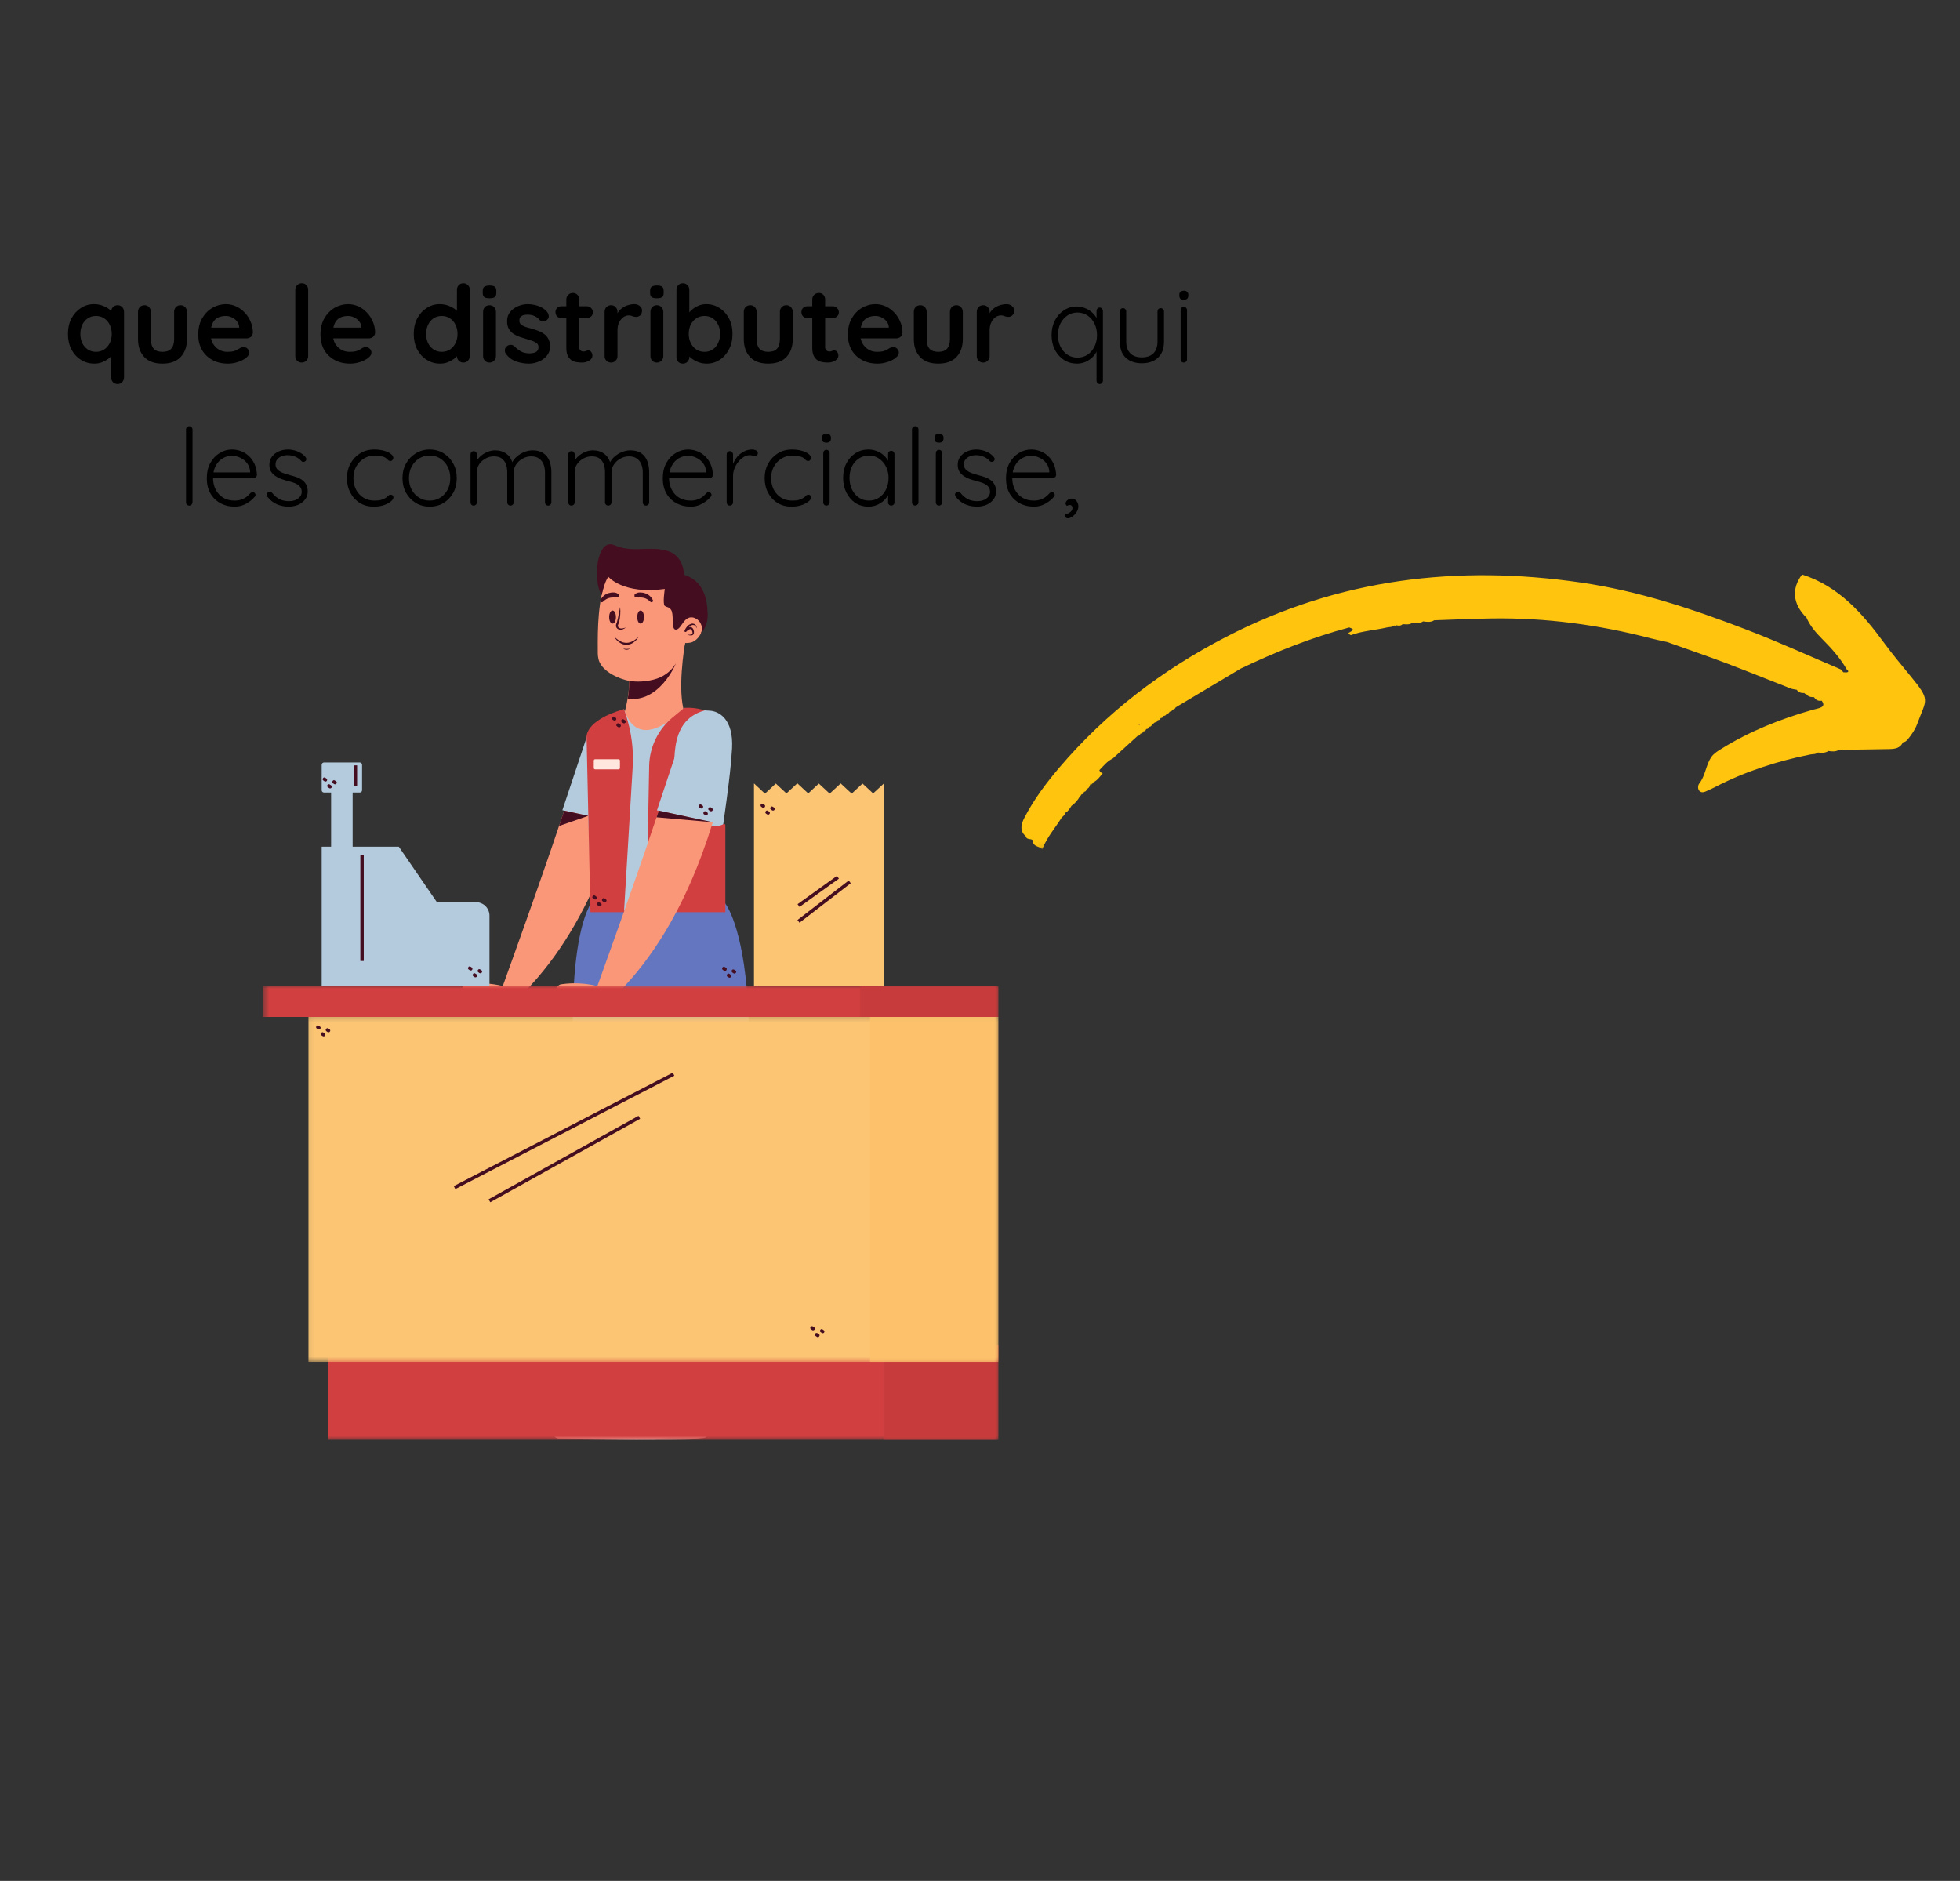 <svg xmlns="http://www.w3.org/2000/svg" width="346" height="332" viewBox="0 0 346 332" fill="none"><rect x="0" y="0" width="346" height="332" fill="#333333" stroke="none"/><mask id="mask0_665_1184" style="mask-type:luminance" maskUnits="userSpaceOnUse" x="96" y="163" width="23" height="92"><path d="M96.756 254.229L96.756 163.176L118.089 163.176L118.089 254.229L96.756 254.229Z" fill="white"></path></mask><g mask="url(#mask0_665_1184)"><path d="M116.595 248.01L117.579 163.901L103.699 163.901C102.569 167.812 101.892 171.796 101.673 175.859C100.876 188.244 108.235 243.505 108.954 248.838L108.787 248.885C108.787 248.885 103.204 252.75 98.73 252.166C98.459 252.125 98.241 252.208 98.074 252.427C97.928 252.619 97.866 252.833 97.881 253.072C97.897 253.317 97.991 253.52 98.162 253.692C98.298 253.859 98.475 253.937 98.694 253.937L116.491 253.937C116.824 253.937 117.121 253.828 117.371 253.609C117.626 253.39 117.777 253.114 117.824 252.786C117.933 251.916 116.595 248.01 116.595 248.01Z" fill="#FA9778"></path></g><path d="M120.244 159.203L105.218 159.203C104.666 159.203 104.27 159.453 104.025 159.953C102.374 163.427 96.556 177.885 108.114 244.562L119.072 244.562L120.244 159.203Z" fill="#6376BF"></path><mask id="mask1_665_1184" style="mask-type:luminance" maskUnits="userSpaceOnUse" x="96" y="244" width="24" height="11"><path d="M96.756 254.229L96.756 244.51L119.423 244.51L119.423 254.229L96.756 254.229Z" fill="white"></path></mask><g mask="url(#mask1_665_1184)"><path d="M97.678 252.567C97.699 252.77 97.735 252.968 97.777 253.166C97.777 253.239 97.813 253.301 97.829 253.369C97.917 253.718 98.141 253.895 98.501 253.9C101.542 253.952 117.214 254.229 118.235 253.775C118.62 253.609 118.829 253.114 118.876 252.489C118.876 252.307 118.876 252.104 118.876 251.895C118.865 250.937 118.725 249.999 118.459 249.077C118.214 248.359 118.36 246.291 118.412 245.557C118.428 245.4 118.36 245.322 118.204 245.317L118.167 245.317L108.495 246.322L108.428 246.322C108.277 246.338 108.209 246.421 108.225 246.572C108.61 250.567 99.912 250.479 98.454 250.854C97.735 251.057 97.6 251.843 97.678 252.567Z" fill="#FFE6DE"></path></g><path d="M97.678 252.567C97.699 252.77 97.735 252.968 97.777 253.166L118.876 252.489C118.876 252.307 118.876 252.104 118.876 251.895L97.678 252.567Z" fill="#450D20"></path><path d="M115.855 246.817C115.532 246.906 115.303 247.109 115.173 247.416C115.001 247.802 114.964 248.203 115.074 248.609C115.157 249.015 115.355 249.354 115.668 249.62C115.923 249.843 116.209 249.922 116.537 249.859C116.865 249.776 117.089 249.573 117.214 249.265C117.386 248.875 117.423 248.479 117.313 248.067C117.22 247.526 116.933 247.13 116.449 246.87C116.256 246.786 116.058 246.771 115.855 246.817Z" fill="#450D20"></path><mask id="mask2_665_1184" style="mask-type:luminance" maskUnits="userSpaceOnUse" x="103" y="163" width="29" height="92"><path d="M103.422 254.229L103.422 163.176L131.422 163.176L131.422 254.229L103.422 254.229Z" fill="white"></path></mask><g mask="url(#mask2_665_1184)"><path d="M131 175.833C131.099 171.697 130.381 167.713 128.844 163.88L115.068 163.88L115.568 248.63L115.375 248.838C115.375 248.838 109.797 252.697 105.318 252.119C105.047 252.072 104.829 252.161 104.662 252.375C104.516 252.572 104.454 252.786 104.469 253.026C104.49 253.265 104.579 253.473 104.75 253.645C104.891 253.807 105.068 253.89 105.282 253.89L123.084 253.89C123.417 253.89 123.709 253.781 123.959 253.562C124.214 253.343 124.365 253.067 124.412 252.734C124.589 251.312 124.49 249.906 124.125 248.515C124.433 245.755 130.818 188.562 131 175.833Z" fill="#FA9778"></path></g><path d="M112.359 159.203L127.828 159.203C127.828 159.203 139.469 171.588 124.922 244.562L113.526 244.562L112.359 159.203Z" fill="#6376BF"></path><path d="M128.786 172.578C128.723 172.578 128.671 172.557 128.619 172.52L128.442 172.411C128.276 172.296 128.25 172.156 128.359 171.989C128.468 171.828 128.604 171.796 128.77 171.906L128.953 172.026C129.119 172.14 129.145 172.276 129.036 172.442C128.979 172.531 128.895 172.572 128.786 172.578Z" fill="#450D20"></path><path d="M127.954 171.38C127.897 171.38 127.839 171.364 127.793 171.328L127.616 171.208C127.449 171.088 127.428 170.942 127.553 170.781C127.668 170.619 127.803 170.588 127.97 170.698L128.152 170.817C128.277 170.901 128.319 171.015 128.272 171.156C128.23 171.302 128.131 171.369 127.985 171.369L127.954 171.38Z" fill="#450D20"></path><path d="M129.656 171.854C129.599 171.854 129.542 171.833 129.49 171.796L129.313 171.682C129.235 171.64 129.188 171.572 129.167 171.489C129.141 171.406 129.156 171.322 129.203 171.249C129.255 171.176 129.323 171.135 129.406 171.119C129.495 171.109 129.573 171.13 129.641 171.182L129.823 171.301C129.99 171.416 130.016 171.551 129.901 171.713C129.849 171.807 129.766 171.854 129.656 171.854Z" fill="#450D20"></path><mask id="mask3_665_1184" style="mask-type:luminance" maskUnits="userSpaceOnUse" x="103" y="244" width="24" height="11"><path d="M103.422 254.229L103.422 244.51L126.089 244.51L126.089 254.229L103.422 254.229Z" fill="white"></path></mask><g mask="url(#mask3_665_1184)"><path d="M103.922 252.567C103.943 252.77 103.98 252.968 104.021 253.166C104.021 253.239 104.058 253.301 104.068 253.369C104.162 253.718 104.386 253.895 104.745 253.9C107.787 253.952 123.459 254.229 124.474 253.775C124.865 253.609 125.073 253.114 125.12 252.489C125.12 252.307 125.12 252.104 125.12 251.895C125.11 250.937 124.969 249.999 124.703 249.077C124.459 248.359 124.594 246.291 124.657 245.557C124.672 245.4 124.605 245.322 124.448 245.317L124.412 245.317L114.74 246.322L114.672 246.322C114.521 246.338 114.453 246.421 114.469 246.572C114.849 250.567 106.157 250.479 104.688 250.854C103.948 251.057 103.844 251.843 103.922 252.567Z" fill="#FFE6DE"></path></g><path d="M103.922 252.567C103.943 252.77 103.979 252.968 104.021 253.166L125.12 252.489C125.12 252.307 125.12 252.104 125.12 251.895L103.922 252.567Z" fill="#450D20"></path><path d="M122.099 246.817C121.776 246.906 121.547 247.109 121.416 247.416C121.239 247.802 121.208 248.203 121.317 248.609C121.401 249.015 121.599 249.354 121.911 249.62C122.161 249.843 122.453 249.922 122.781 249.859C123.109 249.776 123.333 249.573 123.458 249.265C123.63 248.875 123.666 248.479 123.557 248.067C123.463 247.531 123.172 247.13 122.692 246.87C122.5 246.786 122.302 246.771 122.099 246.817Z" fill="#450D20"></path><path d="M123.818 110.187C123.693 109.739 123.427 109.395 123.037 109.145C122.641 108.895 122.214 108.812 121.755 108.89C121.667 108.916 121.573 108.953 121.49 109C121.615 106.052 121.182 102.817 119.141 101.036C114.74 97.198 108.406 98.541 107.083 101.994C105.552 105.942 105.49 110.828 105.526 115.005C105.505 115.557 105.573 116.099 105.729 116.625C106.432 118.609 109.25 119.828 111.156 120.213C112.37 120.468 113.578 120.448 114.781 120.145C115.984 119.843 117.063 119.297 118.011 118.494C119.557 117.161 120.531 115.494 120.938 113.494C121.344 113.515 121.74 113.474 122.13 113.375C122.714 113.125 123.167 112.734 123.505 112.203C123.917 111.578 124.021 110.906 123.818 110.187Z" fill="#FA9778"></path><path d="M108.73 108.921C108.73 109.562 108.48 110.078 108.131 110.078C107.787 110.078 107.537 109.562 107.537 108.921C107.537 108.281 107.792 107.76 108.131 107.76C108.469 107.76 108.73 108.281 108.73 108.921Z" fill="#450D20"></path><path d="M112.49 108.921C112.49 109.562 112.745 110.078 113.089 110.078C113.428 110.078 113.683 109.562 113.683 108.921C113.683 108.281 113.428 107.76 113.089 107.76C112.745 107.76 112.49 108.281 112.49 108.921Z" fill="#450D20"></path><path d="M108.469 112.432C108.682 112.823 108.974 113.146 109.344 113.396C109.719 113.677 110.141 113.812 110.604 113.817C111.073 113.807 111.49 113.661 111.865 113.38C112.042 113.25 112.203 113.104 112.354 112.942C112.484 112.776 112.609 112.604 112.729 112.422C112.557 112.557 112.396 112.687 112.24 112.823C112.083 112.963 111.901 113.062 111.719 113.151C111.375 113.354 111.005 113.463 110.604 113.468C110.203 113.468 109.828 113.369 109.479 113.172C109.109 112.968 108.776 112.718 108.469 112.432Z" fill="#450D20"></path><path d="M110.016 114.484C110.188 114.625 110.391 114.692 110.609 114.687C110.833 114.692 111.031 114.625 111.208 114.484C111.01 114.531 110.813 114.552 110.609 114.552C110.411 114.557 110.214 114.536 110.016 114.484Z" fill="#450D20"></path><path d="M112.046 104.906C112.302 104.687 112.593 104.577 112.927 104.572C113.244 104.567 113.557 104.609 113.859 104.708C114.484 104.916 114.942 105.312 115.239 105.9C115.333 106.057 115.296 106.182 115.135 106.265C115.026 106.333 114.916 106.322 114.822 106.229C114.651 106.062 114.468 105.911 114.265 105.781C114.083 105.666 113.885 105.583 113.671 105.531C113.453 105.479 113.229 105.458 113.005 105.463C112.765 105.484 112.526 105.468 112.291 105.421L112.223 105.421C112.036 105.38 111.968 105.265 112.01 105.083C111.999 105.02 112.015 104.958 112.046 104.906Z" fill="#450D20"></path><path d="M109.198 104.906C108.948 104.687 108.656 104.572 108.323 104.572C108.005 104.562 107.692 104.609 107.39 104.708C107.083 104.807 106.807 104.963 106.567 105.177C106.333 105.38 106.146 105.625 106.01 105.901C105.922 106.057 105.958 106.182 106.114 106.265C106.229 106.333 106.333 106.317 106.427 106.229C106.599 106.062 106.781 105.911 106.984 105.781C107.172 105.666 107.37 105.583 107.583 105.531C107.802 105.479 108.026 105.458 108.25 105.463C108.489 105.484 108.729 105.468 108.963 105.421L109.036 105.421C109.224 105.38 109.291 105.265 109.239 105.083C109.25 105.015 109.234 104.958 109.198 104.906Z" fill="#450D20"></path><path d="M109.468 107.151C109.369 107.588 109.291 108.026 109.213 108.453C109.14 108.885 109.046 109.307 108.932 109.713C108.932 109.817 108.869 109.916 108.833 110.015C108.775 110.13 108.744 110.255 108.739 110.385C108.728 110.703 108.864 110.932 109.145 111.073C109.379 111.198 109.624 111.213 109.879 111.114C110.098 111.036 110.301 110.921 110.473 110.76C110.067 110.916 109.598 111.036 109.281 110.823C109.135 110.724 109.067 110.588 109.077 110.411C109.093 110.317 109.119 110.234 109.161 110.151C109.208 110.036 109.244 109.932 109.281 109.823C109.395 109.385 109.468 108.942 109.489 108.489C109.525 108.041 109.52 107.599 109.468 107.151Z" fill="#450D20"></path><path d="M122.99 110.937C123.006 110.656 122.917 110.422 122.714 110.229C122.459 110.047 122.188 110.026 121.907 110.151C121.647 110.25 121.428 110.406 121.256 110.625C121.084 110.833 120.954 111.062 120.85 111.312C120.808 111.422 120.839 111.5 120.954 111.547C121.027 111.573 121.089 111.557 121.141 111.505C121.308 111.312 121.506 111.172 121.74 111.078C121.824 111.036 121.912 111.036 121.995 111.078C122.074 111.161 122.136 111.255 122.173 111.359C122.266 111.593 122.318 111.87 122.12 111.958C121.86 112.057 121.6 112.073 121.329 112.01C121.605 112.161 121.891 112.198 122.199 112.13C122.381 112.057 122.485 111.916 122.501 111.718C122.516 111.557 122.501 111.401 122.454 111.245C122.412 111.078 122.329 110.932 122.199 110.812C122.037 110.677 121.855 110.64 121.657 110.698C121.344 110.797 121.084 110.974 120.876 111.224L121.178 111.401C121.334 110.968 121.61 110.64 122.006 110.411C122.199 110.297 122.402 110.281 122.605 110.375C122.813 110.505 122.938 110.692 122.99 110.937Z" fill="#450D20"></path><path d="M106.208 105.031C106.208 105.031 106.713 102.64 107.4 101.817C107.4 101.817 110.025 104.973 117.353 103.953C117.353 103.953 116.947 106.619 117.353 106.942C117.76 107.265 118.546 107.072 118.697 108.401C118.848 109.729 118.577 111.39 119.494 111.104C120.416 110.817 120.801 108.453 122.603 109.062C122.864 109.166 123.098 109.317 123.296 109.515C123.499 109.713 123.65 109.942 123.76 110.203C123.869 110.463 123.921 110.734 123.916 111.015C123.916 111.296 123.859 111.567 123.749 111.828C124.64 110.755 125.031 109.526 124.911 108.135C124.838 105.677 124.187 102.51 120.739 101.442C120.739 101.442 120.812 97.906 117.478 97.135C114.145 96.364 111.65 97.624 108.468 96.229C105.291 94.838 104.593 102.536 106.208 105.031Z" fill="#450D20"></path><path d="M111.588 130.135C111.307 129.38 110.838 128.76 110.192 128.276C109.546 127.791 108.823 127.52 108.02 127.463C107.218 127.406 106.463 127.567 105.755 127.953C105.046 128.338 104.494 128.885 104.104 129.593C103.479 130.76 103 131.989 102.671 133.276C100.244 142.322 89.177 172.88 88.755 174.046C86.677 173.541 84.583 173.437 82.463 173.723C82.234 173.749 82.031 173.838 81.864 173.999C81.692 174.161 81.588 174.359 81.552 174.588C81.52 174.822 81.557 175.041 81.671 175.244C81.781 175.447 81.948 175.598 82.161 175.692C83.807 176.401 86.557 176.885 90.942 176.041C91.52 175.932 92.015 175.671 92.427 175.26C105.364 162.223 109.911 143.031 111.661 135.588C112.224 133.187 112.046 131.427 111.588 130.135Z" fill="#FA9778"></path><path d="M105.624 127.744C106.114 127.515 106.63 127.375 107.166 127.328C107.702 127.276 108.234 127.312 108.76 127.442C109.281 127.573 109.77 127.791 110.218 128.088C110.671 128.385 111.062 128.75 111.385 129.177C112.072 130.125 112.395 131.182 112.359 132.349C112.359 136.323 109.786 145.302 109.786 145.302L99.275 143.015L103.551 130.182C103.869 129.078 104.541 128.265 105.567 127.744L105.624 127.744Z" fill="#B4CBDD"></path><path d="M103.855 144.005L99.6 143.088L98.693 145.796L103.855 144.005Z" fill="#450D20"></path><path d="M127.156 127.817C126.176 126.932 125.031 126.479 123.718 126.448C122.713 126.427 121.749 126.213 120.827 125.802C119.557 121.828 120.791 114.338 120.958 113.385C120.952 113.354 120.952 113.317 120.958 113.286L110.702 119.062C110.885 119.416 110.989 119.797 111.01 120.192C111.067 121.25 110.994 122.302 110.791 123.338C110.583 124.536 110.301 125.588 110.192 126.01C109.119 127.317 107.614 127.802 105.421 129.125C102.072 131.14 104.145 136.729 104.728 142.396C105.374 148.614 105.598 157.036 105.598 157.036L126.609 157.036C126.051 151.843 127.369 144.114 128.822 135.593C129.551 131.333 128.442 129.031 127.156 127.817Z" fill="#FA9778"></path><path d="M110.807 123.343C116.385 124.052 119.202 117.369 119.312 117.13C118.364 118.609 117.036 119.562 115.327 119.974C113.921 120.328 112.499 120.401 111.062 120.187L111.031 120.187C111.088 121.25 111.015 122.302 110.807 123.343Z" fill="#450D20"></path><path d="M110.151 125.166C112.87 133.614 120.782 124.948 120.782 124.948C120.782 124.948 123.542 125.364 125.25 125.442C126.964 125.521 129.506 126.963 129.23 132.114C128.954 137.265 127.553 145.922 127.553 146.567C127.553 147.213 127.553 160.614 127.553 160.614L104.459 160.614L103.37 131.744C103.37 131.744 103.157 128.271 106.318 127.26C109.48 126.25 110.151 125.166 110.151 125.166Z" fill="#B4CBDD"></path><path d="M120.781 124.947L118.703 126.666C117.437 127.718 116.448 128.989 115.729 130.468C115.016 131.953 114.635 133.52 114.599 135.166L114.109 161.015L128.047 161.015L128.047 145.677C128.047 145.593 128.01 145.526 127.937 145.479C127.865 145.432 127.792 145.432 127.714 145.468L127.5 145.578C125.068 146.697 118.974 143.281 119.078 140.593C119.281 135.364 117.542 127.291 124.411 125.395C123.229 125.02 122.016 124.869 120.781 124.947Z" fill="#D13F40"></path><path d="M128.286 130.135C128.004 129.38 127.536 128.76 126.89 128.276C126.244 127.791 125.52 127.52 124.718 127.463C123.916 127.406 123.156 127.567 122.447 127.953C121.739 128.338 121.192 128.885 120.801 129.593C120.176 130.76 119.697 131.989 119.369 133.276C116.942 142.333 105.853 172.942 105.452 174.052C103.369 173.541 101.265 173.432 99.145 173.724C98.911 173.744 98.708 173.838 98.541 174C98.369 174.161 98.265 174.354 98.228 174.588C98.192 174.817 98.228 175.036 98.343 175.244C98.458 175.447 98.619 175.599 98.833 175.692C100.275 176.286 105.916 176.02 107.864 175.901C108.307 175.869 108.687 175.697 108.999 175.385C122.036 162.349 126.603 143.046 128.359 135.588C128.916 133.187 128.744 131.427 128.286 130.135Z" fill="#FA9778"></path><path d="M122.324 127.744C122.813 127.521 123.329 127.38 123.865 127.333C124.402 127.281 124.933 127.323 125.459 127.453C125.98 127.583 126.469 127.797 126.923 128.093C127.37 128.385 127.761 128.75 128.089 129.177C128.771 130.125 129.089 131.182 129.058 132.349C129.058 136.323 126.49 145.302 126.49 145.302L115.975 143.041L120.251 130.208C120.563 129.088 121.235 128.271 122.266 127.744L122.324 127.744Z" fill="#B4CBDD"></path><path d="M116.302 143.088L125.823 145.135L115.906 144.265L116.302 143.088Z" fill="#450D20"></path><path d="M124.657 143.927C124.594 143.927 124.537 143.911 124.49 143.88L124.308 143.76C124.146 143.651 124.12 143.51 124.224 143.343C124.334 143.177 124.469 143.146 124.636 143.26L124.823 143.38C124.943 143.463 124.979 143.578 124.938 143.713C124.896 143.854 124.802 143.922 124.657 143.927Z" fill="#450D20"></path><path d="M123.817 142.718C123.76 142.718 123.708 142.703 123.661 142.671L123.479 142.552C123.312 142.442 123.286 142.307 123.39 142.14C123.499 141.968 123.64 141.942 123.807 142.046L123.989 142.171C124.15 142.286 124.176 142.421 124.072 142.588C124.01 142.677 123.926 142.724 123.817 142.718Z" fill="#450D20"></path><path d="M125.525 143.208C125.463 143.208 125.411 143.192 125.359 143.161L125.181 143.041C125.01 142.932 124.984 142.791 125.093 142.625C125.202 142.458 125.338 142.427 125.51 142.536L125.692 142.666C125.812 142.75 125.848 142.859 125.806 143C125.765 143.135 125.671 143.208 125.525 143.208Z" fill="#450D20"></path><path d="M110.151 125.166L110.437 126.02C111.495 129.192 111.901 132.442 111.667 135.77L110.151 161.015L104.229 161.015L103.552 130.182C103.552 130.182 103.068 127.229 110.151 125.166Z" fill="#D13F40"></path><path d="M105.089 134.015L109.162 134.015C109.344 134.015 109.438 134.104 109.438 134.292L109.438 135.531C109.438 135.719 109.344 135.807 109.162 135.807L105.089 135.807C104.907 135.807 104.818 135.719 104.818 135.531L104.818 134.292C104.818 134.104 104.907 134.015 105.089 134.015Z" fill="#FFE6DE"></path><path d="M109.292 128.401C109.235 128.401 109.183 128.385 109.131 128.349L108.953 128.234C108.787 128.125 108.756 127.984 108.865 127.818C108.974 127.651 109.11 127.625 109.276 127.734L109.459 127.854C109.625 127.963 109.651 128.104 109.542 128.271C109.485 128.359 109.401 128.401 109.292 128.401Z" fill="#450D20"></path><path d="M108.469 127.192C108.412 127.192 108.355 127.177 108.303 127.14L108.126 127.02C107.954 126.911 107.928 126.776 108.042 126.609C108.089 126.536 108.157 126.5 108.245 126.484C108.329 126.474 108.407 126.494 108.469 126.546L108.652 126.666C108.818 126.781 108.85 126.916 108.735 127.088C108.667 127.171 108.579 127.208 108.469 127.192Z" fill="#450D20"></path><path d="M110.167 127.682C110.105 127.682 110.047 127.667 109.995 127.63L109.818 127.51C109.74 127.469 109.693 127.406 109.672 127.323C109.652 127.234 109.662 127.156 109.709 127.083C109.761 127.01 109.829 126.963 109.912 126.953C110 126.937 110.079 126.958 110.146 127.015L110.334 127.135C110.495 127.245 110.521 127.38 110.417 127.547C110.355 127.635 110.271 127.682 110.167 127.682Z" fill="#450D20"></path><path d="M105.891 159.979C105.828 159.984 105.771 159.969 105.724 159.932L105.542 159.812C105.375 159.703 105.349 159.568 105.458 159.401C105.568 159.229 105.703 159.203 105.87 159.312L106.057 159.437C106.219 159.547 106.245 159.687 106.141 159.849C106.078 159.937 105.995 159.979 105.891 159.979Z" fill="#450D20"></path><path d="M105.052 158.776C104.994 158.771 104.942 158.755 104.89 158.724L104.713 158.609C104.547 158.5 104.515 158.359 104.625 158.193C104.734 158.026 104.875 157.995 105.041 158.104L105.218 158.229C105.338 158.312 105.38 158.422 105.333 158.562C105.291 158.703 105.198 158.771 105.052 158.776Z" fill="#450D20"></path><path d="M106.76 159.265C106.697 159.265 106.645 159.244 106.593 159.218L106.411 159.098C106.244 158.989 106.218 158.848 106.328 158.682C106.437 158.515 106.572 158.484 106.739 158.593L106.927 158.718C107.088 158.828 107.119 158.968 107.01 159.135C106.947 159.218 106.864 159.265 106.76 159.265Z" fill="#450D20"></path><path d="M58.453 138.026L62.25 138.026L62.25 150.953L58.453 150.953L58.453 138.026Z" fill="#B4CBDD"></path><path d="M84.022 159.245L77.126 159.245L70.402 149.453L56.787 149.453L56.787 174.073L86.407 174.073L86.407 161.661C86.412 161.344 86.35 161.036 86.235 160.739C86.115 160.443 85.943 160.182 85.719 159.953C85.495 159.729 85.235 159.552 84.938 159.432C84.647 159.307 84.339 159.245 84.022 159.245Z" fill="#B4CBDD"></path><path d="M57.199 134.588L63.506 134.588C63.62 134.588 63.719 134.63 63.797 134.708C63.881 134.791 63.917 134.885 63.917 135L63.917 139.484C63.917 139.599 63.881 139.698 63.797 139.776C63.719 139.854 63.62 139.896 63.506 139.896L57.199 139.896C57.084 139.896 56.99 139.854 56.907 139.776C56.829 139.698 56.787 139.599 56.787 139.484L56.787 135C56.787 134.885 56.829 134.791 56.907 134.708C56.99 134.63 57.084 134.588 57.199 134.588Z" fill="#B4CBDD"></path><path d="M63.615 150.947L64.214 150.947L64.214 169.625L63.615 169.625L63.615 150.947Z" fill="#450D20"></path><path d="M62.447 135.099L63.041 135.099L63.041 138.745L62.447 138.745L62.447 135.099Z" fill="#450D20"></path><path d="M83.932 172.515C83.87 172.515 83.817 172.5 83.765 172.468L83.583 172.348C83.421 172.239 83.395 172.104 83.5 171.937C83.609 171.765 83.745 171.734 83.911 171.848L84.099 171.968C84.26 172.078 84.291 172.218 84.182 172.385C84.12 172.473 84.036 172.515 83.932 172.515Z" fill="#450D20"></path><path d="M83.099 171.307C83.036 171.307 82.984 171.291 82.937 171.26L82.755 171.14C82.588 171.031 82.562 170.895 82.671 170.724C82.781 170.557 82.916 170.531 83.083 170.64L83.265 170.76C83.39 170.838 83.432 170.953 83.385 171.099C83.343 171.239 83.244 171.312 83.099 171.307Z" fill="#450D20"></path><path d="M84.802 171.796C84.744 171.796 84.687 171.781 84.635 171.75L84.458 171.63C84.291 171.52 84.265 171.38 84.374 171.213C84.484 171.046 84.619 171.02 84.786 171.13L84.968 171.25C85.135 171.359 85.161 171.5 85.052 171.666C84.989 171.755 84.906 171.796 84.802 171.796Z" fill="#450D20"></path><path d="M58.277 139.167C58.219 139.167 58.162 139.151 58.11 139.114L57.933 138.995C57.85 138.958 57.798 138.89 57.772 138.802C57.745 138.713 57.756 138.63 57.808 138.557C57.86 138.479 57.933 138.437 58.022 138.427C58.115 138.417 58.193 138.443 58.261 138.505L58.443 138.625C58.61 138.734 58.636 138.87 58.527 139.036C58.469 139.125 58.386 139.167 58.277 139.167Z" fill="#450D20"></path><path d="M57.442 137.958C57.385 137.958 57.328 137.942 57.281 137.906L57.104 137.786C56.937 137.676 56.906 137.541 57.015 137.374C57.125 137.208 57.265 137.182 57.432 137.291L57.609 137.411C57.734 137.489 57.776 137.604 57.734 137.749C57.687 137.89 57.593 137.963 57.442 137.958Z" fill="#450D20"></path><path d="M59.146 138.448C59.089 138.448 59.031 138.432 58.979 138.396L58.802 138.276C58.641 138.167 58.609 138.031 58.719 137.864C58.828 137.693 58.964 137.667 59.13 137.781L59.318 137.901C59.484 138.01 59.505 138.151 59.391 138.312C59.339 138.406 59.255 138.448 59.146 138.448Z" fill="#450D20"></path><mask id="mask4_665_1184" style="mask-type:luminance" maskUnits="userSpaceOnUse" x="56" y="236" width="121" height="19"><path d="M56.756 254.229L56.756 236.51L176.23 236.51L176.23 254.229L56.756 254.229Z" fill="white"></path></mask><g mask="url(#mask4_665_1184)"><path d="M57.98 237.447L176.246 237.447L176.246 254.031L57.98 254.031L57.98 237.447Z" fill="#D13F40"></path></g><mask id="mask5_665_1184" style="mask-type:luminance" maskUnits="userSpaceOnUse" x="155" y="236" width="22" height="19"><path d="M155.422 254.229L155.422 236.51L176.229 236.51L176.229 254.229L155.422 254.229Z" fill="white"></path></mask><g mask="url(#mask5_665_1184)"><path d="M155.975 237.447L176.245 237.447L176.245 254.031L155.975 254.031L155.975 237.447Z" fill="#C73B3C"></path></g><mask id="mask6_665_1184" style="mask-type:luminance" maskUnits="userSpaceOnUse" x="54" y="179" width="123" height="62"><path d="M54.088 240.51L54.088 179.176L176.229 179.176L176.229 240.51L54.088 240.51Z" fill="white"></path></mask><g mask="url(#mask6_665_1184)"><path d="M54.453 179.5L176.245 179.5L176.245 240.406L54.453 240.406L54.453 179.5Z" fill="#FCC574"></path></g><mask id="mask7_665_1184" style="mask-type:luminance" maskUnits="userSpaceOnUse" x="46" y="173" width="131" height="8"><path d="M46.438 180.51L46.438 173.844L176.229 173.844L176.229 180.51L46.438 180.51Z" fill="white"></path></mask><g mask="url(#mask7_665_1184)"><path d="M46.453 174.073L176.245 174.073L176.245 179.505L46.453 179.505L46.453 174.073Z" fill="#D13F40"></path></g><mask id="mask8_665_1184" style="mask-type:luminance" maskUnits="userSpaceOnUse" x="152" y="179" width="25" height="62"><path d="M152.756 240.51L152.756 179.176L176.23 179.176L176.23 240.51L152.756 240.51Z" fill="white"></path></mask><g mask="url(#mask8_665_1184)"><path d="M153.59 179.5L176.246 179.5L176.246 240.406L153.59 240.406L153.59 179.5Z" fill="#FCC16A"></path></g><mask id="mask9_665_1184" style="mask-type:luminance" maskUnits="userSpaceOnUse" x="151" y="173" width="26" height="8"><path d="M151.422 180.51L151.422 173.843L176.229 173.843L176.229 180.51L151.422 180.51Z" fill="white"></path></mask><g mask="url(#mask9_665_1184)"><path d="M151.803 174.072L176.245 174.072L176.245 179.504L151.803 179.504L151.803 174.072Z" fill="#C73B3C"></path></g><path d="M80.109 209.359L118.771 189.338L119.042 189.869L80.38 209.89L80.109 209.359Z" fill="#450D20"></path><path d="M86.256 211.687L112.714 196.952L113.006 197.473L86.547 212.213L86.256 211.687Z" fill="#450D20"></path><path d="M57.126 182.937C57.068 182.937 57.011 182.921 56.959 182.885L56.782 182.77C56.61 182.661 56.584 182.52 56.699 182.354C56.808 182.187 56.943 182.161 57.11 182.265L57.287 182.39C57.407 182.473 57.443 182.583 57.402 182.723C57.365 182.859 57.272 182.932 57.126 182.937Z" fill="#450D20"></path><path d="M56.291 181.729C56.234 181.724 56.177 181.708 56.125 181.682L55.948 181.562C55.781 181.453 55.75 181.312 55.859 181.146C55.968 180.979 56.109 180.948 56.276 181.057L56.458 181.182C56.625 181.292 56.651 181.432 56.541 181.599C56.479 181.682 56.395 181.729 56.291 181.729Z" fill="#450D20"></path><path d="M57.989 182.218C57.932 182.218 57.88 182.203 57.828 182.171L57.651 182.052C57.484 181.942 57.453 181.807 57.562 181.64C57.672 181.468 57.812 181.442 57.979 181.546L58.156 181.671C58.323 181.786 58.349 181.921 58.239 182.088C58.182 182.177 58.099 182.218 57.989 182.218Z" fill="#450D20"></path><path d="M144.369 236.041C144.312 236.041 144.255 236.02 144.208 235.984L144.031 235.869C143.947 235.827 143.895 235.765 143.869 235.676C143.843 235.593 143.854 235.51 143.906 235.432C143.953 235.359 144.025 235.312 144.114 235.301C144.203 235.286 144.281 235.312 144.354 235.369L144.536 235.489C144.703 235.598 144.729 235.739 144.619 235.9C144.562 235.994 144.479 236.041 144.369 236.041Z" fill="#450D20"></path><path d="M143.542 234.828C143.479 234.828 143.427 234.812 143.375 234.781L143.193 234.661C143.12 234.619 143.068 234.557 143.047 234.468C143.026 234.385 143.037 234.307 143.089 234.229C143.136 234.156 143.203 234.114 143.292 234.098C143.375 234.088 143.453 234.109 143.521 234.161L143.703 234.281C143.87 234.39 143.901 234.531 143.787 234.697C143.729 234.786 143.646 234.828 143.542 234.828Z" fill="#450D20"></path><path d="M145.239 235.343C145.181 235.343 145.124 235.328 145.072 235.291L144.895 235.171C144.728 235.062 144.697 234.927 144.806 234.76C144.916 234.588 145.056 234.562 145.223 234.671L145.405 234.796C145.525 234.88 145.562 234.989 145.52 235.13C145.478 235.27 145.384 235.338 145.239 235.343Z" fill="#450D20"></path><path d="M154.136 140.051L152.261 138.312L150.344 140.088L148.402 138.286L146.464 140.088L144.548 138.312L142.673 140.051L140.751 138.27L138.829 140.051L136.954 138.312L135.037 140.088L133.1 138.286L133.1 174.072L156.058 174.072L156.058 138.27L154.136 140.051Z" fill="#FCC574"></path><path d="M140.791 159.599L147.744 154.609L148.093 155.093L141.14 160.083L140.791 159.599Z" fill="#450D20"></path><path d="M140.775 162.395L149.822 155.426L150.187 155.9L141.14 162.869L140.775 162.395Z" fill="#450D20"></path><path d="M135.594 143.807C135.532 143.807 135.475 143.786 135.428 143.749L135.245 143.635C135.084 143.52 135.053 143.385 135.162 143.218C135.271 143.051 135.407 143.02 135.574 143.135L135.761 143.255C135.923 143.364 135.949 143.505 135.844 143.666C135.782 143.76 135.699 143.807 135.594 143.807Z" fill="#450D20"></path><path d="M134.754 142.593C134.697 142.593 134.645 142.578 134.593 142.546L134.416 142.427C134.338 142.385 134.291 142.323 134.27 142.234C134.249 142.151 134.26 142.073 134.306 141.994C134.359 141.921 134.426 141.88 134.51 141.864C134.598 141.854 134.676 141.875 134.744 141.927L134.921 142.046C135.088 142.156 135.114 142.296 135.004 142.463C134.947 142.552 134.864 142.599 134.754 142.593Z" fill="#450D20"></path><path d="M136.463 143.083C136.401 143.083 136.343 143.067 136.297 143.036L136.114 142.916C135.953 142.807 135.927 142.666 136.031 142.505C136.14 142.333 136.281 142.307 136.442 142.422L136.63 142.536C136.75 142.619 136.786 142.734 136.744 142.869C136.703 143.01 136.609 143.083 136.463 143.083Z" fill="#450D20"></path><path d="M20.771 53.875C21.088 53.875 21.354 53.989 21.562 54.208C21.781 54.416 21.896 54.698 21.896 55.041L21.896 66.625C21.896 66.958 21.781 67.234 21.562 67.458C21.354 67.677 21.088 67.791 20.771 67.791C20.438 67.791 20.156 67.677 19.938 67.458C19.729 67.234 19.625 66.958 19.625 66.625L19.625 61.916L20.042 62.083C20.042 62.25 19.948 62.453 19.771 62.687C19.604 62.927 19.365 63.156 19.062 63.375C18.755 63.599 18.396 63.791 17.979 63.958C17.573 64.109 17.135 64.187 16.667 64.187C15.792 64.187 15 63.969 14.292 63.521C13.583 63.078 13.021 62.458 12.604 61.666C12.198 60.875 12 59.974 12 58.958C12 57.916 12.198 57.01 12.604 56.229C13.021 55.437 13.573 54.823 14.271 54.375C14.963 53.916 15.734 53.687 16.583 53.687C17.125 53.687 17.615 53.771 18.062 53.937C18.521 54.104 18.917 54.312 19.25 54.562C19.594 54.812 19.859 55.073 20.042 55.333C20.219 55.583 20.312 55.802 20.312 55.979L19.625 56.229L19.625 55.041C19.625 54.708 19.729 54.432 19.938 54.208C20.156 53.989 20.438 53.875 20.771 53.875ZM16.938 62.104C17.49 62.104 17.979 61.969 18.396 61.687C18.812 61.411 19.135 61.036 19.375 60.562C19.609 60.078 19.729 59.541 19.729 58.958C19.729 58.349 19.609 57.807 19.375 57.333C19.135 56.849 18.812 56.469 18.396 56.187C17.979 55.911 17.49 55.771 16.938 55.771C16.396 55.771 15.917 55.911 15.5 56.187C15.083 56.469 14.755 56.849 14.521 57.333C14.297 57.807 14.188 58.349 14.188 58.958C14.188 59.541 14.297 60.078 14.521 60.562C14.755 61.036 15.083 61.411 15.5 61.687C15.917 61.969 16.396 62.104 16.938 62.104Z" fill="black"></path><path d="M31.865 53.875C32.199 53.875 32.469 53.99 32.678 54.208C32.897 54.432 33.011 54.708 33.011 55.042L33.011 59.833C33.011 61.167 32.636 62.229 31.886 63.021C31.146 63.802 30.079 64.188 28.678 64.188C27.271 64.188 26.204 63.802 25.469 63.021C24.73 62.229 24.365 61.167 24.365 59.833L24.365 55.042C24.365 54.708 24.469 54.432 24.678 54.208C24.896 53.99 25.178 53.875 25.511 53.875C25.829 53.875 26.094 53.99 26.303 54.208C26.521 54.432 26.636 54.708 26.636 55.042L26.636 59.833C26.636 60.615 26.803 61.188 27.136 61.562C27.48 61.927 27.995 62.104 28.678 62.104C29.37 62.104 29.886 61.927 30.219 61.562C30.563 61.188 30.74 60.615 30.74 59.833L30.74 55.042C30.74 54.708 30.844 54.432 31.053 54.208C31.271 53.99 31.542 53.875 31.865 53.875Z" fill="black"></path><path d="M40.246 64.188C39.173 64.188 38.246 63.969 37.454 63.521C36.663 63.078 36.048 62.474 35.621 61.708C35.204 60.932 34.996 60.057 34.996 59.083C34.996 57.948 35.225 56.979 35.684 56.188C36.152 55.385 36.757 54.766 37.496 54.333C38.246 53.906 39.038 53.688 39.871 53.688C40.507 53.688 41.111 53.823 41.684 54.083C42.267 54.349 42.772 54.719 43.204 55.188C43.647 55.646 43.996 56.182 44.246 56.792C44.507 57.391 44.642 58.031 44.642 58.708C44.626 59.016 44.507 59.266 44.288 59.458C44.064 59.641 43.798 59.729 43.496 59.729L36.267 59.729L35.704 57.833L42.642 57.833L42.225 58.208L42.225 57.708C42.194 57.333 42.064 57.01 41.829 56.729C41.605 56.438 41.319 56.208 40.975 56.042C40.626 55.865 40.257 55.771 39.871 55.771C39.48 55.771 39.121 55.828 38.788 55.938C38.465 56.036 38.189 56.203 37.954 56.438C37.715 56.677 37.527 56.995 37.392 57.396C37.251 57.802 37.184 58.312 37.184 58.938C37.184 59.62 37.319 60.198 37.6 60.667C37.892 61.141 38.257 61.5 38.704 61.75C39.147 61.99 39.621 62.104 40.121 62.104C40.59 62.104 40.965 62.073 41.246 62C41.522 61.917 41.746 61.828 41.913 61.729C42.079 61.62 42.23 61.521 42.371 61.438C42.605 61.328 42.819 61.271 43.017 61.271C43.293 61.271 43.522 61.37 43.704 61.562C43.897 61.745 43.996 61.969 43.996 62.229C43.996 62.562 43.814 62.87 43.454 63.146C43.132 63.427 42.673 63.667 42.079 63.875C41.48 64.083 40.871 64.188 40.246 64.188Z" fill="black"></path><path d="M54.4 62.854C54.4 63.177 54.285 63.448 54.066 63.667C53.842 63.891 53.572 64 53.254 64C52.931 64 52.66 63.891 52.441 63.667C52.233 63.448 52.129 63.177 52.129 62.854L52.129 51.146C52.129 50.828 52.238 50.557 52.462 50.333C52.681 50.115 52.952 50 53.275 50C53.608 50 53.879 50.115 54.087 50.333C54.296 50.557 54.4 50.828 54.4 51.146L54.4 62.854Z" fill="black"></path><path d="M61.822 64.188C60.749 64.188 59.822 63.969 59.031 63.521C58.239 63.078 57.624 62.474 57.197 61.708C56.781 60.932 56.572 60.057 56.572 59.083C56.572 57.948 56.801 56.979 57.26 56.188C57.728 55.385 58.333 54.766 59.072 54.333C59.822 53.906 60.614 53.688 61.447 53.688C62.083 53.688 62.687 53.823 63.26 54.083C63.843 54.349 64.348 54.719 64.781 55.188C65.223 55.646 65.572 56.182 65.822 56.792C66.083 57.391 66.218 58.031 66.218 58.708C66.203 59.016 66.083 59.266 65.864 59.458C65.64 59.641 65.374 59.729 65.072 59.729L57.843 59.729L57.281 57.833L64.218 57.833L63.801 58.208L63.801 57.708C63.77 57.333 63.64 57.01 63.406 56.729C63.182 56.438 62.895 56.208 62.551 56.042C62.203 55.865 61.833 55.771 61.447 55.771C61.057 55.771 60.697 55.828 60.364 55.938C60.041 56.036 59.765 56.203 59.531 56.438C59.291 56.677 59.103 56.995 58.968 57.396C58.828 57.802 58.76 58.312 58.76 58.938C58.76 59.62 58.895 60.198 59.176 60.667C59.468 61.141 59.833 61.5 60.281 61.75C60.723 61.99 61.197 62.104 61.697 62.104C62.166 62.104 62.541 62.073 62.822 62C63.098 61.917 63.322 61.828 63.489 61.729C63.656 61.62 63.807 61.521 63.947 61.438C64.182 61.328 64.395 61.271 64.593 61.271C64.869 61.271 65.098 61.37 65.281 61.562C65.473 61.745 65.572 61.969 65.572 62.229C65.572 62.562 65.39 62.87 65.031 63.146C64.708 63.427 64.249 63.667 63.656 63.875C63.057 64.083 62.447 64.188 61.822 64.188Z" fill="black"></path><path d="M81.81 50C82.128 50 82.393 50.115 82.602 50.333C82.82 50.542 82.935 50.812 82.935 51.146L82.935 62.854C82.935 63.177 82.82 63.448 82.602 63.667C82.393 63.891 82.128 64 81.81 64C81.477 64 81.195 63.891 80.977 63.667C80.768 63.448 80.664 63.177 80.664 62.854L80.664 61.917L81.081 62.083C81.081 62.25 80.987 62.453 80.81 62.688C80.643 62.927 80.404 63.156 80.102 63.375C79.794 63.599 79.435 63.792 79.018 63.958C78.612 64.109 78.174 64.188 77.706 64.188C76.831 64.188 76.039 63.969 75.331 63.521C74.622 63.078 74.06 62.458 73.643 61.667C73.237 60.875 73.039 59.974 73.039 58.958C73.039 57.917 73.237 57.01 73.643 56.229C74.06 55.438 74.612 54.823 75.31 54.375C76.003 53.917 76.773 53.688 77.622 53.688C78.164 53.688 78.654 53.771 79.102 53.938C79.56 54.104 79.956 54.312 80.289 54.562C80.633 54.812 80.898 55.073 81.081 55.333C81.258 55.583 81.352 55.802 81.352 55.979L80.664 56.229L80.664 51.146C80.664 50.828 80.768 50.557 80.977 50.333C81.195 50.115 81.477 50 81.81 50ZM77.977 62.104C78.529 62.104 79.018 61.969 79.435 61.688C79.852 61.411 80.174 61.036 80.414 60.562C80.648 60.078 80.768 59.542 80.768 58.958C80.768 58.349 80.648 57.807 80.414 57.333C80.174 56.849 79.852 56.469 79.435 56.188C79.018 55.911 78.529 55.771 77.977 55.771C77.435 55.771 76.956 55.911 76.539 56.188C76.122 56.469 75.794 56.849 75.56 57.333C75.336 57.807 75.227 58.349 75.227 58.958C75.227 59.542 75.336 60.078 75.56 60.562C75.794 61.036 76.122 61.411 76.539 61.688C76.956 61.969 77.435 62.104 77.977 62.104Z" fill="black"></path><path d="M87.55 62.854C87.55 63.177 87.436 63.448 87.217 63.667C87.008 63.891 86.738 64 86.404 64C86.081 64 85.811 63.891 85.592 63.667C85.383 63.448 85.279 63.177 85.279 62.854L85.279 55.042C85.279 54.708 85.383 54.432 85.592 54.208C85.811 53.99 86.081 53.875 86.404 53.875C86.738 53.875 87.008 53.99 87.217 54.208C87.436 54.432 87.55 54.708 87.55 55.042L87.55 62.854ZM86.404 52.646C85.972 52.646 85.665 52.578 85.488 52.438C85.305 52.302 85.217 52.057 85.217 51.708L85.217 51.354C85.217 50.979 85.311 50.729 85.508 50.604C85.717 50.469 86.019 50.396 86.425 50.396C86.852 50.396 87.159 50.469 87.342 50.604C87.519 50.745 87.613 50.995 87.613 51.354L87.613 51.708C87.613 52.073 87.514 52.323 87.321 52.458C87.139 52.583 86.831 52.646 86.404 52.646Z" fill="black"></path><path d="M89.288 62.438C89.163 62.26 89.106 62.031 89.122 61.75C89.132 61.474 89.293 61.229 89.601 61.021C89.809 60.896 90.023 60.849 90.247 60.875C90.481 60.891 90.705 61.01 90.913 61.229C91.273 61.594 91.653 61.875 92.059 62.083C92.46 62.281 92.965 62.375 93.58 62.375C93.773 62.365 93.981 62.333 94.205 62.292C94.424 62.25 94.622 62.156 94.788 62C94.965 61.833 95.059 61.583 95.059 61.25C95.059 60.974 94.96 60.76 94.767 60.604C94.585 60.438 94.335 60.302 94.017 60.188C93.71 60.062 93.372 59.953 92.997 59.854C92.606 59.745 92.205 59.62 91.788 59.479C91.382 59.344 91.007 59.161 90.663 58.938C90.33 58.719 90.049 58.427 89.83 58.062C89.622 57.703 89.517 57.245 89.517 56.688C89.517 56.052 89.689 55.516 90.038 55.083C90.398 54.641 90.856 54.302 91.413 54.062C91.965 53.812 92.559 53.688 93.184 53.688C93.57 53.688 93.981 53.74 94.413 53.833C94.84 53.932 95.252 54.083 95.642 54.292C96.028 54.5 96.356 54.771 96.622 55.104C96.757 55.302 96.84 55.531 96.872 55.792C96.898 56.057 96.778 56.292 96.517 56.5C96.32 56.656 96.101 56.724 95.851 56.708C95.601 56.698 95.392 56.615 95.226 56.458C95.017 56.182 94.731 55.958 94.372 55.792C94.007 55.625 93.59 55.542 93.122 55.542C92.939 55.542 92.736 55.562 92.517 55.604C92.293 55.646 92.101 55.745 91.934 55.896C91.767 56.036 91.684 56.266 91.684 56.583C91.684 56.875 91.773 57.104 91.955 57.271C92.148 57.438 92.403 57.578 92.726 57.688C93.059 57.802 93.403 57.906 93.767 58C94.142 58.099 94.523 58.219 94.913 58.354C95.314 58.495 95.674 58.682 95.997 58.917C96.33 59.141 96.59 59.432 96.788 59.792C96.997 60.156 97.101 60.615 97.101 61.167C97.101 61.807 96.903 62.354 96.517 62.812C96.142 63.26 95.668 63.599 95.101 63.833C94.543 64.068 93.965 64.188 93.372 64.188C92.622 64.188 91.872 64.062 91.122 63.812C90.382 63.552 89.773 63.094 89.288 62.438Z" fill="black"></path><path d="M99.098 54.062L103.598 54.062C103.89 54.062 104.14 54.167 104.348 54.375C104.557 54.573 104.661 54.823 104.661 55.125C104.661 55.417 104.557 55.661 104.348 55.854C104.14 56.052 103.89 56.146 103.598 56.146L99.098 56.146C98.807 56.146 98.557 56.052 98.348 55.854C98.15 55.646 98.057 55.391 98.057 55.083C98.057 54.792 98.15 54.552 98.348 54.354C98.557 54.161 98.807 54.062 99.098 54.062ZM101.14 51.708C101.458 51.708 101.723 51.823 101.932 52.042C102.14 52.266 102.244 52.536 102.244 52.854L102.244 61.271C102.244 61.453 102.275 61.599 102.348 61.708C102.416 61.823 102.505 61.906 102.619 61.958C102.744 62.016 102.874 62.042 103.015 62.042C103.166 62.042 103.307 62.016 103.432 61.958C103.557 61.891 103.702 61.854 103.869 61.854C104.046 61.854 104.208 61.938 104.348 62.104C104.499 62.271 104.577 62.5 104.577 62.792C104.577 63.141 104.38 63.432 103.994 63.667C103.604 63.891 103.192 64 102.765 64C102.499 64 102.202 63.979 101.869 63.938C101.546 63.896 101.244 63.792 100.952 63.625C100.671 63.448 100.437 63.182 100.244 62.833C100.062 62.474 99.973 61.99 99.973 61.375L99.973 52.854C99.973 52.536 100.083 52.266 100.307 52.042C100.525 51.823 100.807 51.708 101.14 51.708Z" fill="black"></path><path d="M107.88 64C107.547 64 107.266 63.891 107.047 63.667C106.839 63.448 106.734 63.177 106.734 62.854L106.734 55.042C106.734 54.708 106.839 54.432 107.047 54.208C107.266 53.99 107.547 53.875 107.88 53.875C108.198 53.875 108.464 53.99 108.672 54.208C108.891 54.432 109.005 54.708 109.005 55.042L109.005 56.812L108.88 55.542C109.016 55.24 109.193 54.974 109.401 54.75C109.62 54.516 109.87 54.323 110.151 54.167C110.427 54 110.724 53.885 111.047 53.812C111.365 53.729 111.677 53.688 111.984 53.688C112.37 53.688 112.693 53.802 112.943 54.021C113.203 54.229 113.339 54.479 113.339 54.771C113.339 55.188 113.224 55.49 113.005 55.667C112.797 55.849 112.568 55.938 112.318 55.938C112.078 55.938 111.859 55.896 111.651 55.812C111.453 55.719 111.234 55.667 110.984 55.667C110.76 55.667 110.531 55.724 110.297 55.833C110.057 55.948 109.844 56.12 109.651 56.354C109.453 56.578 109.297 56.854 109.172 57.188C109.057 57.521 109.005 57.911 109.005 58.354L109.005 62.854C109.005 63.177 108.891 63.448 108.672 63.667C108.464 63.891 108.198 64 107.88 64Z" fill="black"></path><path d="M117.095 62.854C117.095 63.177 116.98 63.448 116.762 63.667C116.553 63.891 116.283 64 115.949 64C115.626 64 115.355 63.891 115.137 63.667C114.928 63.448 114.824 63.177 114.824 62.854L114.824 55.042C114.824 54.708 114.928 54.432 115.137 54.208C115.355 53.99 115.626 53.875 115.949 53.875C116.283 53.875 116.553 53.99 116.762 54.208C116.98 54.432 117.095 54.708 117.095 55.042L117.095 62.854ZM115.949 52.646C115.517 52.646 115.21 52.578 115.033 52.438C114.85 52.302 114.762 52.057 114.762 51.708L114.762 51.354C114.762 50.979 114.855 50.729 115.053 50.604C115.262 50.469 115.564 50.396 115.97 50.396C116.397 50.396 116.704 50.469 116.887 50.604C117.064 50.745 117.158 50.995 117.158 51.354L117.158 51.708C117.158 52.073 117.059 52.323 116.866 52.458C116.684 52.583 116.376 52.646 115.949 52.646Z" fill="black"></path><path d="M124.666 53.688C125.541 53.688 126.322 53.917 127.02 54.375C127.729 54.823 128.281 55.432 128.687 56.208C129.104 56.99 129.312 57.896 129.312 58.938C129.312 59.969 129.104 60.875 128.687 61.667C128.281 62.458 127.734 63.078 127.041 63.521C126.359 63.969 125.588 64.188 124.729 64.188C124.229 64.188 123.755 64.104 123.312 63.938C122.864 63.771 122.479 63.562 122.145 63.312C121.812 63.062 121.551 62.812 121.374 62.562C121.192 62.302 121.104 62.078 121.104 61.896L121.687 61.646L121.687 63.042C121.687 63.365 121.572 63.635 121.354 63.854C121.145 64.073 120.88 64.188 120.562 64.188C120.229 64.188 119.947 64.083 119.729 63.875C119.52 63.656 119.416 63.375 119.416 63.042L119.416 51.146C119.416 50.828 119.52 50.557 119.729 50.333C119.947 50.115 120.229 50 120.562 50C120.88 50 121.145 50.115 121.354 50.333C121.572 50.557 121.687 50.828 121.687 51.146L121.687 55.958L121.374 55.792C121.374 55.625 121.458 55.432 121.624 55.208C121.801 54.974 122.046 54.74 122.354 54.5C122.656 54.266 123.005 54.073 123.395 53.917C123.796 53.766 124.218 53.688 124.666 53.688ZM124.374 55.771C123.817 55.771 123.333 55.911 122.916 56.188C122.499 56.469 122.171 56.844 121.937 57.312C121.697 57.786 121.583 58.328 121.583 58.938C121.583 59.521 121.697 60.057 121.937 60.542C122.171 61.031 122.499 61.411 122.916 61.688C123.333 61.969 123.817 62.104 124.374 62.104C124.926 62.104 125.406 61.969 125.812 61.688C126.229 61.411 126.546 61.031 126.77 60.542C127.005 60.057 127.124 59.521 127.124 58.938C127.124 58.328 127.005 57.786 126.77 57.312C126.546 56.844 126.229 56.469 125.812 56.188C125.406 55.911 124.926 55.771 124.374 55.771Z" fill="black"></path><path d="M138.803 53.874C139.136 53.874 139.407 53.989 139.615 54.208C139.834 54.432 139.949 54.708 139.949 55.041L139.949 59.833C139.949 61.166 139.574 62.229 138.824 63.02C138.084 63.802 137.016 64.187 135.615 64.187C134.209 64.187 133.141 63.802 132.407 63.02C131.667 62.229 131.303 61.166 131.303 59.833L131.303 55.041C131.303 54.708 131.407 54.432 131.615 54.208C131.834 53.989 132.115 53.874 132.449 53.874C132.766 53.874 133.032 53.989 133.24 54.208C133.459 54.432 133.574 54.708 133.574 55.041L133.574 59.833C133.574 60.614 133.74 61.187 134.074 61.562C134.417 61.927 134.933 62.104 135.615 62.104C136.308 62.104 136.824 61.927 137.157 61.562C137.501 61.187 137.678 60.614 137.678 59.833L137.678 55.041C137.678 54.708 137.782 54.432 137.99 54.208C138.209 53.989 138.48 53.874 138.803 53.874Z" fill="black"></path><path d="M142.516 54.062L147.016 54.062C147.308 54.062 147.558 54.166 147.766 54.374C147.975 54.572 148.079 54.822 148.079 55.124C148.079 55.416 147.975 55.661 147.766 55.854C147.558 56.052 147.308 56.145 147.016 56.145L142.516 56.145C142.225 56.145 141.975 56.052 141.766 55.854C141.568 55.645 141.475 55.39 141.475 55.083C141.475 54.791 141.568 54.552 141.766 54.354C141.975 54.161 142.225 54.062 142.516 54.062ZM144.558 51.708C144.876 51.708 145.141 51.822 145.35 52.041C145.558 52.265 145.662 52.536 145.662 52.854L145.662 61.27C145.662 61.453 145.693 61.599 145.766 61.708C145.834 61.822 145.923 61.906 146.037 61.958C146.162 62.015 146.292 62.041 146.433 62.041C146.584 62.041 146.725 62.015 146.85 61.958C146.975 61.89 147.12 61.854 147.287 61.854C147.464 61.854 147.626 61.937 147.766 62.104C147.917 62.27 147.995 62.499 147.995 62.791C147.995 63.14 147.798 63.432 147.412 63.666C147.021 63.89 146.61 63.999 146.183 63.999C145.917 63.999 145.62 63.979 145.287 63.937C144.964 63.895 144.662 63.791 144.37 63.624C144.089 63.447 143.855 63.182 143.662 62.833C143.48 62.474 143.391 61.989 143.391 61.374L143.391 52.854C143.391 52.536 143.501 52.265 143.725 52.041C143.943 51.822 144.225 51.708 144.558 51.708Z" fill="black"></path><path d="M154.924 64.187C153.851 64.187 152.924 63.968 152.132 63.52C151.34 63.078 150.726 62.474 150.299 61.708C149.882 60.932 149.674 60.057 149.674 59.083C149.674 57.947 149.903 56.979 150.361 56.187C150.83 55.385 151.434 54.765 152.174 54.333C152.924 53.906 153.715 53.687 154.549 53.687C155.184 53.687 155.788 53.822 156.361 54.083C156.945 54.349 157.45 54.718 157.882 55.187C158.325 55.645 158.674 56.182 158.924 56.791C159.184 57.39 159.32 58.031 159.32 58.708C159.304 59.015 159.184 59.265 158.965 59.458C158.742 59.64 158.476 59.729 158.174 59.729L150.945 59.729L150.382 57.833L157.32 57.833L156.903 58.208L156.903 57.708C156.872 57.333 156.742 57.01 156.507 56.729C156.283 56.437 155.997 56.208 155.653 56.041C155.304 55.864 154.934 55.77 154.549 55.77C154.158 55.77 153.799 55.828 153.465 55.937C153.143 56.036 152.867 56.203 152.632 56.437C152.393 56.677 152.205 56.994 152.07 57.395C151.929 57.802 151.861 58.312 151.861 58.937C151.861 59.619 151.997 60.197 152.278 60.666C152.57 61.14 152.934 61.499 153.382 61.749C153.825 61.989 154.299 62.104 154.799 62.104C155.268 62.104 155.643 62.072 155.924 61.999C156.2 61.916 156.424 61.828 156.59 61.729C156.757 61.619 156.908 61.52 157.049 61.437C157.283 61.328 157.497 61.27 157.695 61.27C157.971 61.27 158.2 61.369 158.382 61.562C158.575 61.744 158.674 61.968 158.674 62.229C158.674 62.562 158.492 62.869 158.132 63.145C157.809 63.427 157.351 63.666 156.757 63.874C156.158 64.083 155.549 64.187 154.924 64.187Z" fill="black"></path><path d="M168.82 53.874C169.154 53.874 169.424 53.989 169.633 54.208C169.852 54.432 169.966 54.708 169.966 55.041L169.966 59.833C169.966 61.166 169.591 62.229 168.841 63.02C168.102 63.802 167.034 64.187 165.633 64.187C164.227 64.187 163.159 63.802 162.424 63.02C161.685 62.229 161.32 61.166 161.32 59.833L161.32 55.041C161.32 54.708 161.424 54.432 161.633 54.208C161.852 53.989 162.133 53.874 162.466 53.874C162.784 53.874 163.049 53.989 163.258 54.208C163.477 54.432 163.591 54.708 163.591 55.041L163.591 59.833C163.591 60.614 163.758 61.187 164.091 61.562C164.435 61.927 164.951 62.104 165.633 62.104C166.326 62.104 166.841 61.927 167.174 61.562C167.518 61.187 167.695 60.614 167.695 59.833L167.695 55.041C167.695 54.708 167.799 54.432 168.008 54.208C168.227 53.989 168.497 53.874 168.82 53.874Z" fill="black"></path><path d="M173.576 63.999C173.242 63.999 172.961 63.89 172.742 63.666C172.534 63.447 172.43 63.177 172.43 62.854L172.43 55.041C172.43 54.708 172.534 54.432 172.742 54.208C172.961 53.989 173.242 53.874 173.576 53.874C173.893 53.874 174.159 53.989 174.367 54.208C174.586 54.432 174.701 54.708 174.701 55.041L174.701 56.812L174.576 55.541C174.711 55.239 174.888 54.974 175.096 54.749C175.315 54.515 175.565 54.322 175.846 54.166C176.122 53.999 176.419 53.885 176.742 53.812C177.06 53.729 177.372 53.687 177.68 53.687C178.065 53.687 178.388 53.802 178.638 54.02C178.898 54.229 179.034 54.479 179.034 54.77C179.034 55.187 178.919 55.489 178.701 55.666C178.492 55.849 178.263 55.937 178.013 55.937C177.773 55.937 177.555 55.895 177.346 55.812C177.148 55.718 176.93 55.666 176.68 55.666C176.456 55.666 176.227 55.724 175.992 55.833C175.753 55.947 175.539 56.119 175.346 56.354C175.148 56.578 174.992 56.854 174.867 57.187C174.753 57.52 174.701 57.911 174.701 58.354L174.701 62.854C174.701 63.177 174.586 63.447 174.367 63.666C174.159 63.89 173.893 63.999 173.576 63.999Z" fill="black"></path><path d="M194.137 54.291C194.303 54.291 194.434 54.354 194.533 54.479C194.642 54.594 194.699 54.724 194.699 54.875L194.699 67.208C194.699 67.359 194.642 67.489 194.533 67.604C194.418 67.729 194.288 67.791 194.137 67.791C193.97 67.791 193.829 67.729 193.72 67.604C193.621 67.489 193.574 67.359 193.574 67.208L193.574 61.187L193.887 60.916C193.887 61.266 193.788 61.635 193.595 62.021C193.413 62.411 193.147 62.771 192.803 63.104C192.454 63.427 192.053 63.687 191.595 63.896C191.137 64.088 190.642 64.187 190.116 64.187C189.267 64.187 188.501 63.974 187.824 63.541C187.158 63.099 186.621 62.5 186.22 61.75C185.829 60.989 185.637 60.12 185.637 59.146C185.637 58.187 185.829 57.328 186.22 56.562C186.621 55.802 187.158 55.203 187.824 54.771C188.491 54.328 189.246 54.104 190.095 54.104C190.605 54.104 191.095 54.203 191.553 54.396C192.022 54.578 192.439 54.833 192.803 55.166C193.163 55.5 193.449 55.875 193.658 56.291C193.866 56.708 193.97 57.146 193.97 57.604L193.574 57.312L193.574 54.875C193.574 54.724 193.621 54.594 193.72 54.479C193.829 54.354 193.97 54.291 194.137 54.291ZM190.199 63.125C190.876 63.125 191.475 62.953 191.991 62.604C192.501 62.26 192.908 61.786 193.199 61.187C193.501 60.594 193.658 59.911 193.658 59.146C193.658 58.385 193.501 57.703 193.199 57.104C192.908 56.51 192.496 56.036 191.97 55.687C191.454 55.344 190.866 55.166 190.199 55.166C189.543 55.166 188.954 55.344 188.428 55.687C187.913 56.036 187.501 56.51 187.199 57.104C186.908 57.703 186.762 58.385 186.762 59.146C186.762 59.896 186.908 60.578 187.199 61.187C187.501 61.786 187.913 62.26 188.428 62.604C188.954 62.953 189.543 63.125 190.199 63.125Z" fill="black"></path><path d="M204.919 54.395C205.07 54.395 205.2 54.453 205.314 54.562C205.424 54.677 205.481 54.807 205.481 54.958L205.481 60.291C205.481 61.541 205.127 62.494 204.419 63.145C203.71 63.802 202.757 64.124 201.564 64.124C200.382 64.124 199.439 63.802 198.731 63.145C198.033 62.494 197.689 61.541 197.689 60.291L197.689 54.958C197.689 54.807 197.736 54.677 197.835 54.562C197.945 54.453 198.085 54.395 198.252 54.395C198.419 54.395 198.549 54.453 198.648 54.562C198.757 54.677 198.814 54.807 198.814 54.958L198.814 60.291C198.814 61.197 199.054 61.89 199.544 62.374C200.028 62.849 200.7 63.083 201.564 63.083C202.439 63.083 203.117 62.849 203.606 62.374C204.09 61.89 204.335 61.197 204.335 60.291L204.335 54.958C204.335 54.807 204.382 54.677 204.481 54.562C204.59 54.453 204.736 54.395 204.919 54.395Z" fill="black"></path><path d="M209.544 63.437C209.544 63.593 209.486 63.724 209.377 63.833C209.262 63.947 209.132 63.999 208.981 63.999C208.814 63.999 208.674 63.947 208.564 63.833C208.465 63.724 208.419 63.593 208.419 63.437L208.419 54.729C208.419 54.578 208.465 54.447 208.564 54.333C208.674 54.224 208.814 54.166 208.981 54.166C209.148 54.166 209.278 54.224 209.377 54.333C209.486 54.447 209.544 54.578 209.544 54.729L209.544 63.437ZM209.002 52.895C208.721 52.895 208.512 52.843 208.377 52.729C208.252 52.604 208.189 52.427 208.189 52.187L208.189 51.999C208.189 51.781 208.257 51.614 208.398 51.499C208.549 51.374 208.752 51.312 209.002 51.312C209.252 51.312 209.439 51.374 209.564 51.499C209.7 51.614 209.773 51.781 209.773 51.999L209.773 52.187C209.773 52.427 209.7 52.604 209.564 52.729C209.439 52.843 209.252 52.895 209.002 52.895Z" fill="black"></path><path d="M33.986 88.673C33.986 88.829 33.923 88.959 33.798 89.069C33.684 89.183 33.553 89.235 33.402 89.235C33.246 89.235 33.116 89.183 33.007 89.069C32.892 88.959 32.84 88.829 32.84 88.673L32.84 75.798C32.84 75.647 32.892 75.517 33.007 75.402C33.132 75.293 33.262 75.235 33.402 75.235C33.569 75.235 33.704 75.293 33.819 75.402C33.928 75.517 33.986 75.647 33.986 75.798L33.986 88.673Z" fill="black"></path><path d="M41.443 89.423C40.485 89.423 39.631 89.215 38.881 88.798C38.131 88.381 37.547 87.808 37.131 87.069C36.714 86.319 36.506 85.444 36.506 84.444C36.506 83.376 36.714 82.465 37.131 81.715C37.558 80.954 38.11 80.371 38.777 79.965C39.454 79.548 40.178 79.34 40.943 79.34C41.495 79.34 42.032 79.439 42.547 79.631C43.074 79.829 43.537 80.121 43.943 80.506C44.36 80.897 44.693 81.371 44.943 81.923C45.193 82.48 45.329 83.121 45.36 83.84C45.344 83.996 45.277 84.126 45.152 84.235C45.037 84.35 44.907 84.402 44.756 84.402L37.172 84.402L36.943 83.381L44.402 83.381L44.152 83.59L44.152 83.215C44.11 82.631 43.922 82.131 43.589 81.715C43.256 81.298 42.85 80.985 42.381 80.777C41.922 80.558 41.443 80.444 40.943 80.444C40.568 80.444 40.178 80.522 39.777 80.673C39.386 80.829 39.027 81.064 38.693 81.381C38.37 81.704 38.11 82.11 37.902 82.61C37.704 83.11 37.61 83.704 37.61 84.381C37.61 85.121 37.761 85.793 38.068 86.402C38.37 87.001 38.808 87.48 39.381 87.84C39.949 88.189 40.636 88.36 41.443 88.36C41.87 88.36 42.261 88.298 42.61 88.173C42.969 88.048 43.282 87.881 43.547 87.673C43.808 87.465 44.032 87.251 44.214 87.027C44.35 86.918 44.49 86.86 44.631 86.86C44.756 86.86 44.865 86.912 44.964 87.006C45.058 87.105 45.11 87.215 45.11 87.34C45.11 87.496 45.047 87.626 44.922 87.735C44.532 88.194 44.032 88.59 43.422 88.923C42.824 89.256 42.162 89.423 41.443 89.423Z" fill="black"></path><path d="M47.22 87.694C47.121 87.558 47.074 87.418 47.074 87.277C47.085 87.126 47.168 87.001 47.324 86.902C47.418 86.819 47.533 86.787 47.658 86.798C47.793 86.814 47.918 86.876 48.033 86.985C48.376 87.433 48.793 87.793 49.283 88.069C49.767 88.334 50.345 88.465 51.012 88.465C51.355 88.465 51.704 88.412 52.053 88.298C52.397 88.173 52.684 87.985 52.908 87.735C53.142 87.485 53.262 87.173 53.262 86.798C53.262 86.412 53.142 86.1 52.908 85.86C52.684 85.61 52.392 85.418 52.033 85.277C51.684 85.142 51.309 85.022 50.908 84.923C50.475 84.814 50.059 84.689 49.658 84.548C49.251 84.397 48.892 84.209 48.574 83.985C48.267 83.767 48.017 83.501 47.824 83.194C47.642 82.876 47.553 82.485 47.553 82.027C47.553 81.501 47.699 81.037 47.991 80.631C48.283 80.23 48.668 79.918 49.158 79.694C49.658 79.459 50.225 79.34 50.866 79.34C51.168 79.34 51.501 79.381 51.866 79.465C52.241 79.548 52.6 79.689 52.949 79.881C53.309 80.064 53.626 80.319 53.908 80.652C54.017 80.767 54.074 80.897 54.074 81.048C54.074 81.189 54.012 81.314 53.887 81.423C53.788 81.496 53.668 81.527 53.533 81.527C53.408 81.527 53.293 81.48 53.199 81.381C52.908 81.048 52.553 80.793 52.137 80.61C51.72 80.433 51.267 80.34 50.783 80.34C50.418 80.34 50.074 80.402 49.741 80.527C49.418 80.642 49.158 80.819 48.949 81.069C48.741 81.308 48.637 81.621 48.637 82.006C48.647 82.371 48.772 82.668 49.012 82.902C49.246 83.126 49.553 83.314 49.928 83.465C50.314 83.621 50.751 83.756 51.241 83.881C51.642 83.98 52.033 84.1 52.408 84.235C52.783 84.376 53.105 84.548 53.387 84.756C53.663 84.965 53.887 85.23 54.053 85.548C54.23 85.871 54.324 86.267 54.324 86.735C54.324 87.293 54.163 87.772 53.845 88.173C53.538 88.579 53.126 88.892 52.616 89.11C52.1 89.319 51.533 89.423 50.908 89.423C50.225 89.423 49.564 89.287 48.928 89.027C48.288 88.767 47.72 88.319 47.22 87.694Z" fill="black"></path><path d="M66.078 79.34C66.687 79.34 67.244 79.412 67.744 79.548C68.244 79.673 68.645 79.855 68.953 80.09C69.27 80.314 69.432 80.558 69.432 80.819C69.432 80.944 69.38 81.069 69.286 81.194C69.203 81.308 69.083 81.36 68.932 81.36C68.775 81.36 68.65 81.329 68.557 81.256C68.473 81.173 68.38 81.084 68.286 80.985C68.187 80.892 68.046 80.793 67.869 80.694C67.703 80.626 67.463 80.564 67.161 80.506C66.869 80.439 66.525 80.402 66.14 80.402C65.432 80.402 64.791 80.584 64.223 80.944C63.65 81.293 63.203 81.767 62.869 82.36C62.546 82.959 62.39 83.631 62.39 84.381C62.39 85.131 62.541 85.814 62.848 86.423C63.166 87.022 63.603 87.496 64.161 87.84C64.713 88.189 65.369 88.36 66.119 88.36C66.619 88.36 67.005 88.319 67.286 88.235C67.562 88.152 67.807 88.048 68.015 87.923C68.249 87.787 68.416 87.652 68.515 87.527C68.624 87.392 68.77 87.319 68.953 87.319C69.119 87.319 69.244 87.371 69.328 87.465C69.411 87.564 69.453 87.689 69.453 87.84C69.453 88.037 69.296 88.256 68.994 88.506C68.703 88.756 68.296 88.975 67.786 89.152C67.27 89.329 66.671 89.423 65.994 89.423C65.046 89.423 64.223 89.209 63.515 88.777C62.807 88.334 62.249 87.73 61.848 86.965C61.442 86.204 61.244 85.34 61.244 84.381C61.244 83.454 61.442 82.61 61.848 81.86C62.265 81.1 62.833 80.485 63.557 80.027C64.275 79.569 65.119 79.34 66.078 79.34Z" fill="black"></path><path d="M80.632 84.402C80.632 85.36 80.424 86.225 80.007 86.985C79.591 87.735 79.018 88.334 78.299 88.777C77.591 89.209 76.768 89.423 75.841 89.423C74.95 89.423 74.137 89.209 73.403 88.777C72.679 88.334 72.101 87.735 71.674 86.985C71.257 86.225 71.049 85.36 71.049 84.402C71.049 83.433 71.257 82.569 71.674 81.819C72.101 81.058 72.679 80.454 73.403 80.006C74.137 79.564 74.95 79.34 75.841 79.34C76.768 79.34 77.591 79.564 78.299 80.006C79.018 80.454 79.591 81.058 80.007 81.819C80.424 82.569 80.632 83.433 80.632 84.402ZM79.486 84.402C79.486 83.626 79.325 82.939 79.007 82.34C78.7 81.746 78.268 81.272 77.716 80.923C77.174 80.579 76.549 80.402 75.841 80.402C75.158 80.402 74.538 80.579 73.986 80.923C73.429 81.272 72.992 81.746 72.674 82.34C72.351 82.939 72.195 83.626 72.195 84.402C72.195 85.168 72.351 85.85 72.674 86.444C72.992 87.027 73.429 87.496 73.986 87.84C74.538 88.189 75.158 88.36 75.841 88.36C76.549 88.36 77.174 88.189 77.716 87.84C78.268 87.496 78.7 87.027 79.007 86.444C79.325 85.85 79.486 85.168 79.486 84.402Z" fill="black"></path><path d="M87.417 79.485C88.193 79.485 88.859 79.694 89.417 80.11C89.969 80.517 90.344 81.126 90.542 81.944L90.292 82.006L90.396 81.673C90.562 81.298 90.833 80.944 91.208 80.61C91.594 80.267 92.031 79.996 92.521 79.798C93.021 79.59 93.521 79.485 94.021 79.485C94.823 79.485 95.463 79.662 95.938 80.006C96.422 80.34 96.776 80.798 97 81.381C97.219 81.954 97.333 82.6 97.333 83.319L97.333 88.673C97.333 88.829 97.276 88.959 97.167 89.069C97.068 89.183 96.938 89.235 96.771 89.235C96.604 89.235 96.463 89.183 96.354 89.069C96.255 88.959 96.208 88.829 96.208 88.673L96.208 83.381C96.208 82.855 96.125 82.381 95.958 81.965C95.792 81.537 95.526 81.194 95.167 80.944C94.818 80.683 94.354 80.548 93.771 80.548C93.24 80.548 92.74 80.683 92.271 80.944C91.797 81.194 91.417 81.537 91.125 81.965C90.833 82.381 90.688 82.855 90.688 83.381L90.688 88.673C90.688 88.829 90.63 88.959 90.521 89.069C90.406 89.183 90.271 89.235 90.104 89.235C89.948 89.235 89.818 89.183 89.708 89.069C89.594 88.959 89.542 88.829 89.542 88.673L89.542 83.319C89.542 82.808 89.463 82.34 89.312 81.923C89.156 81.506 88.906 81.173 88.562 80.923C88.229 80.673 87.776 80.548 87.208 80.548C86.677 80.548 86.188 80.673 85.729 80.923C85.271 81.173 84.896 81.506 84.604 81.923C84.323 82.34 84.188 82.808 84.188 83.319L84.188 88.673C84.188 88.829 84.13 88.959 84.021 89.069C83.906 89.183 83.776 89.235 83.625 89.235C83.443 89.235 83.302 89.183 83.208 89.069C83.109 88.959 83.062 88.829 83.062 88.673L83.062 80.194C83.062 80.043 83.109 79.912 83.208 79.798C83.318 79.689 83.458 79.631 83.625 79.631C83.792 79.631 83.922 79.689 84.021 79.798C84.13 79.912 84.188 80.043 84.188 80.194L84.188 81.944L83.688 82.652C83.713 82.277 83.833 81.902 84.042 81.527C84.25 81.142 84.521 80.798 84.854 80.506C85.198 80.204 85.588 79.959 86.021 79.777C86.463 79.584 86.927 79.485 87.417 79.485Z" fill="black"></path><path d="M104.678 79.485C105.454 79.485 106.121 79.694 106.678 80.11C107.23 80.517 107.605 81.126 107.803 81.944L107.553 82.006L107.658 81.673C107.824 81.298 108.095 80.944 108.47 80.61C108.855 80.267 109.293 79.996 109.783 79.798C110.283 79.59 110.783 79.485 111.283 79.485C112.085 79.485 112.725 79.662 113.199 80.006C113.684 80.34 114.038 80.798 114.262 81.381C114.48 81.954 114.595 82.6 114.595 83.319L114.595 88.673C114.595 88.829 114.538 88.959 114.428 89.069C114.329 89.183 114.199 89.235 114.033 89.235C113.866 89.235 113.725 89.183 113.616 89.069C113.517 88.959 113.47 88.829 113.47 88.673L113.47 83.381C113.47 82.855 113.387 82.381 113.22 81.965C113.053 81.537 112.788 81.194 112.428 80.944C112.079 80.683 111.616 80.548 111.033 80.548C110.501 80.548 110.001 80.683 109.533 80.944C109.059 81.194 108.678 81.537 108.387 81.965C108.095 82.381 107.949 82.855 107.949 83.381L107.949 88.673C107.949 88.829 107.892 88.959 107.783 89.069C107.668 89.183 107.533 89.235 107.366 89.235C107.21 89.235 107.079 89.183 106.97 89.069C106.855 88.959 106.803 88.829 106.803 88.673L106.803 83.319C106.803 82.808 106.725 82.34 106.574 81.923C106.418 81.506 106.168 81.173 105.824 80.923C105.491 80.673 105.038 80.548 104.47 80.548C103.939 80.548 103.449 80.673 102.991 80.923C102.533 81.173 102.158 81.506 101.866 81.923C101.585 82.34 101.449 82.808 101.449 83.319L101.449 88.673C101.449 88.829 101.392 88.959 101.283 89.069C101.168 89.183 101.038 89.235 100.887 89.235C100.704 89.235 100.564 89.183 100.47 89.069C100.371 88.959 100.324 88.829 100.324 88.673L100.324 80.194C100.324 80.043 100.371 79.912 100.47 79.798C100.579 79.689 100.72 79.631 100.887 79.631C101.053 79.631 101.184 79.689 101.283 79.798C101.392 79.912 101.449 80.043 101.449 80.194L101.449 81.944L100.949 82.652C100.975 82.277 101.095 81.902 101.303 81.527C101.512 81.142 101.783 80.798 102.116 80.506C102.46 80.204 102.85 79.959 103.283 79.777C103.725 79.584 104.189 79.485 104.678 79.485Z" fill="black"></path><path d="M121.939 89.423C120.981 89.423 120.127 89.215 119.377 88.798C118.627 88.381 118.044 87.808 117.627 87.069C117.21 86.319 117.002 85.444 117.002 84.444C117.002 83.376 117.21 82.465 117.627 81.715C118.054 80.954 118.606 80.371 119.273 79.965C119.95 79.548 120.674 79.34 121.439 79.34C121.992 79.34 122.528 79.439 123.044 79.631C123.57 79.829 124.033 80.121 124.439 80.506C124.856 80.897 125.189 81.371 125.439 81.923C125.689 82.48 125.825 83.121 125.856 83.84C125.84 83.996 125.773 84.126 125.648 84.235C125.533 84.35 125.403 84.402 125.252 84.402L117.669 84.402L117.439 83.381L124.898 83.381L124.648 83.59L124.648 83.215C124.606 82.631 124.419 82.131 124.085 81.715C123.752 81.298 123.346 80.985 122.877 80.777C122.419 80.558 121.939 80.444 121.439 80.444C121.064 80.444 120.674 80.522 120.273 80.673C119.882 80.829 119.523 81.064 119.189 81.381C118.867 81.704 118.606 82.11 118.398 82.61C118.2 83.11 118.106 83.704 118.106 84.381C118.106 85.121 118.257 85.793 118.564 86.402C118.867 87.001 119.304 87.48 119.877 87.84C120.445 88.189 121.132 88.36 121.939 88.36C122.367 88.36 122.757 88.298 123.106 88.173C123.465 88.048 123.778 87.881 124.044 87.673C124.304 87.465 124.528 87.251 124.71 87.027C124.846 86.918 124.986 86.86 125.127 86.86C125.252 86.86 125.361 86.912 125.46 87.006C125.554 87.105 125.606 87.215 125.606 87.34C125.606 87.496 125.544 87.626 125.419 87.735C125.028 88.194 124.528 88.59 123.919 88.923C123.32 89.256 122.658 89.423 121.939 89.423Z" fill="black"></path><path d="M128.842 89.235C128.66 89.235 128.519 89.183 128.425 89.069C128.326 88.959 128.279 88.829 128.279 88.673L128.279 80.194C128.279 80.043 128.326 79.912 128.425 79.798C128.535 79.689 128.675 79.631 128.842 79.631C129.008 79.631 129.139 79.689 129.238 79.798C129.347 79.912 129.404 80.043 129.404 80.194L129.404 83.027L129.133 83.09C129.16 82.647 129.264 82.209 129.446 81.777C129.639 81.334 129.889 80.933 130.196 80.569C130.514 80.209 130.889 79.918 131.321 79.694C131.764 79.459 132.258 79.34 132.8 79.34C133.019 79.34 133.238 79.392 133.446 79.485C133.665 79.584 133.779 79.735 133.779 79.944C133.779 80.142 133.722 80.287 133.613 80.381C133.514 80.48 133.394 80.527 133.258 80.527C133.144 80.527 133.019 80.501 132.883 80.444C132.758 80.376 132.592 80.34 132.383 80.34C132.019 80.34 131.66 80.444 131.3 80.652C130.951 80.86 130.633 81.147 130.342 81.506C130.061 81.855 129.831 82.251 129.654 82.694C129.488 83.126 129.404 83.558 129.404 83.985L129.404 88.673C129.404 88.829 129.347 88.959 129.238 89.069C129.123 89.183 128.993 89.235 128.842 89.235Z" fill="black"></path><path d="M139.816 79.34C140.425 79.34 140.982 79.412 141.482 79.548C141.982 79.673 142.383 79.855 142.691 80.09C143.008 80.314 143.17 80.558 143.17 80.819C143.17 80.944 143.118 81.069 143.024 81.194C142.941 81.308 142.821 81.36 142.67 81.36C142.514 81.36 142.389 81.329 142.295 81.256C142.212 81.173 142.118 81.084 142.024 80.985C141.925 80.892 141.785 80.793 141.607 80.694C141.441 80.626 141.201 80.564 140.899 80.506C140.607 80.439 140.264 80.402 139.878 80.402C139.17 80.402 138.529 80.584 137.962 80.944C137.389 81.293 136.941 81.767 136.607 82.36C136.285 82.959 136.128 83.631 136.128 84.381C136.128 85.131 136.279 85.814 136.587 86.423C136.904 87.022 137.342 87.496 137.899 87.84C138.451 88.189 139.107 88.36 139.857 88.36C140.357 88.36 140.743 88.319 141.024 88.235C141.3 88.152 141.545 88.048 141.753 87.923C141.988 87.787 142.154 87.652 142.253 87.527C142.363 87.392 142.508 87.319 142.691 87.319C142.857 87.319 142.982 87.371 143.066 87.465C143.149 87.564 143.191 87.689 143.191 87.84C143.191 88.037 143.035 88.256 142.732 88.506C142.441 88.756 142.035 88.975 141.524 89.152C141.008 89.329 140.41 89.423 139.732 89.423C138.785 89.423 137.962 89.209 137.253 88.777C136.545 88.334 135.988 87.73 135.587 86.965C135.18 86.204 134.982 85.34 134.982 84.381C134.982 83.454 135.18 82.61 135.587 81.86C136.003 81.1 136.571 80.485 137.295 80.027C138.014 79.569 138.857 79.34 139.816 79.34Z" fill="black"></path><path d="M146.454 88.673C146.454 88.829 146.396 88.959 146.287 89.069C146.173 89.183 146.042 89.235 145.891 89.235C145.725 89.235 145.584 89.183 145.475 89.069C145.376 88.959 145.329 88.829 145.329 88.673L145.329 79.965C145.329 79.814 145.376 79.683 145.475 79.569C145.584 79.459 145.725 79.402 145.891 79.402C146.058 79.402 146.188 79.459 146.287 79.569C146.396 79.683 146.454 79.814 146.454 79.965L146.454 88.673ZM145.912 78.131C145.631 78.131 145.423 78.079 145.287 77.965C145.162 77.84 145.1 77.662 145.1 77.423L145.1 77.235C145.1 77.017 145.167 76.85 145.308 76.735C145.459 76.61 145.662 76.548 145.912 76.548C146.162 76.548 146.35 76.61 146.475 76.735C146.61 76.85 146.683 77.017 146.683 77.235L146.683 77.423C146.683 77.662 146.61 77.84 146.475 77.965C146.35 78.079 146.162 78.131 145.912 78.131Z" fill="black"></path><path d="M157.338 79.569C157.505 79.569 157.635 79.626 157.734 79.735C157.843 79.85 157.9 79.985 157.9 80.152L157.9 88.673C157.9 88.829 157.843 88.959 157.734 89.069C157.619 89.183 157.489 89.235 157.338 89.235C157.171 89.235 157.031 89.183 156.921 89.069C156.822 88.959 156.775 88.829 156.775 88.673L156.775 86.423L157.088 86.256C157.088 86.621 156.989 86.985 156.796 87.36C156.598 87.725 156.327 88.064 155.984 88.381C155.65 88.689 155.255 88.939 154.796 89.131C154.338 89.324 153.843 89.423 153.317 89.423C152.452 89.423 151.682 89.209 151.005 88.777C150.338 88.334 149.807 87.73 149.421 86.965C149.031 86.189 148.838 85.319 148.838 84.36C148.838 83.376 149.031 82.506 149.421 81.756C149.822 81.006 150.359 80.418 151.025 79.985C151.692 79.558 152.447 79.34 153.296 79.34C153.838 79.34 154.343 79.439 154.817 79.631C155.286 79.814 155.697 80.069 156.046 80.402C156.406 80.735 156.682 81.11 156.88 81.527C157.072 81.944 157.171 82.381 157.171 82.84L156.775 82.548L156.775 80.152C156.775 79.985 156.822 79.85 156.921 79.735C157.031 79.626 157.171 79.569 157.338 79.569ZM153.4 88.36C154.067 88.36 154.656 88.189 155.171 87.84C155.697 87.496 156.109 87.017 156.4 86.402C156.702 85.793 156.859 85.11 156.859 84.36C156.859 83.61 156.702 82.944 156.4 82.36C156.109 81.767 155.697 81.293 155.171 80.944C154.656 80.584 154.067 80.402 153.4 80.402C152.744 80.402 152.156 80.579 151.63 80.923C151.114 81.256 150.702 81.725 150.4 82.319C150.109 82.902 149.963 83.584 149.963 84.36C149.963 85.11 150.109 85.793 150.4 86.402C150.702 87.017 151.114 87.496 151.63 87.84C152.14 88.189 152.734 88.36 153.4 88.36Z" fill="black"></path><path d="M162.14 88.673C162.14 88.829 162.077 88.959 161.952 89.069C161.838 89.183 161.708 89.235 161.557 89.235C161.4 89.235 161.27 89.183 161.161 89.069C161.046 88.959 160.994 88.829 160.994 88.673L160.994 75.798C160.994 75.647 161.046 75.517 161.161 75.402C161.286 75.293 161.416 75.235 161.557 75.235C161.723 75.235 161.859 75.293 161.973 75.402C162.083 75.517 162.14 75.647 162.14 75.798L162.14 88.673Z" fill="black"></path><path d="M166.327 88.673C166.327 88.829 166.27 88.959 166.16 89.069C166.046 89.183 165.915 89.235 165.764 89.235C165.598 89.235 165.457 89.183 165.348 89.069C165.249 88.959 165.202 88.829 165.202 88.673L165.202 79.965C165.202 79.814 165.249 79.683 165.348 79.569C165.457 79.459 165.598 79.402 165.764 79.402C165.931 79.402 166.061 79.459 166.16 79.569C166.27 79.683 166.327 79.814 166.327 79.965L166.327 88.673ZM165.785 78.131C165.504 78.131 165.296 78.079 165.16 77.965C165.035 77.84 164.973 77.662 164.973 77.423L164.973 77.235C164.973 77.017 165.04 76.85 165.181 76.735C165.332 76.61 165.535 76.548 165.785 76.548C166.035 76.548 166.223 76.61 166.348 76.735C166.483 76.85 166.556 77.017 166.556 77.235L166.556 77.423C166.556 77.662 166.483 77.84 166.348 77.965C166.223 78.079 166.035 78.131 165.785 78.131Z" fill="black"></path><path d="M168.732 87.694C168.633 87.558 168.586 87.418 168.586 87.277C168.596 87.126 168.68 87.001 168.836 86.902C168.93 86.819 169.044 86.787 169.169 86.798C169.305 86.814 169.43 86.876 169.544 86.985C169.888 87.433 170.305 87.793 170.794 88.069C171.279 88.334 171.857 88.465 172.523 88.465C172.867 88.465 173.216 88.412 173.565 88.298C173.909 88.173 174.195 87.985 174.419 87.735C174.654 87.485 174.773 87.173 174.773 86.798C174.773 86.412 174.654 86.1 174.419 85.86C174.195 85.61 173.904 85.418 173.544 85.277C173.195 85.142 172.82 85.022 172.419 84.923C171.987 84.814 171.57 84.689 171.169 84.548C170.763 84.397 170.404 84.209 170.086 83.985C169.779 83.767 169.529 83.501 169.336 83.194C169.154 82.876 169.065 82.485 169.065 82.027C169.065 81.501 169.211 81.037 169.503 80.631C169.794 80.23 170.18 79.918 170.669 79.694C171.169 79.459 171.737 79.34 172.378 79.34C172.68 79.34 173.013 79.381 173.378 79.465C173.753 79.548 174.112 79.689 174.461 79.881C174.82 80.064 175.138 80.319 175.419 80.652C175.529 80.767 175.586 80.897 175.586 81.048C175.586 81.189 175.523 81.314 175.398 81.423C175.299 81.496 175.18 81.527 175.044 81.527C174.919 81.527 174.805 81.48 174.711 81.381C174.419 81.048 174.065 80.793 173.648 80.61C173.232 80.433 172.779 80.34 172.294 80.34C171.93 80.34 171.586 80.402 171.253 80.527C170.93 80.642 170.669 80.819 170.461 81.069C170.253 81.308 170.148 81.621 170.148 82.006C170.159 82.371 170.284 82.668 170.523 82.902C170.758 83.126 171.065 83.314 171.44 83.465C171.826 83.621 172.263 83.756 172.753 83.881C173.154 83.98 173.544 84.1 173.919 84.235C174.294 84.376 174.617 84.548 174.898 84.756C175.174 84.965 175.398 85.23 175.565 85.548C175.742 85.871 175.836 86.267 175.836 86.735C175.836 87.293 175.674 87.772 175.357 88.173C175.049 88.579 174.638 88.892 174.128 89.11C173.612 89.319 173.044 89.423 172.419 89.423C171.737 89.423 171.076 89.287 170.44 89.027C169.799 88.767 169.232 88.319 168.732 87.694Z" fill="black"></path><path d="M182.525 89.423C181.567 89.423 180.713 89.215 179.963 88.798C179.213 88.381 178.63 87.808 178.213 87.069C177.796 86.319 177.588 85.444 177.588 84.444C177.588 83.376 177.796 82.465 178.213 81.715C178.64 80.954 179.192 80.371 179.859 79.965C180.536 79.548 181.26 79.34 182.025 79.34C182.577 79.34 183.114 79.439 183.63 79.631C184.156 79.829 184.619 80.121 185.025 80.506C185.442 80.897 185.775 81.371 186.025 81.923C186.275 82.48 186.411 83.121 186.442 83.84C186.426 83.996 186.359 84.126 186.234 84.235C186.119 84.35 185.989 84.402 185.838 84.402L178.255 84.402L178.025 83.381L185.484 83.381L185.234 83.59L185.234 83.215C185.192 82.631 185.005 82.131 184.671 81.715C184.338 81.298 183.932 80.985 183.463 80.777C183.005 80.558 182.525 80.444 182.025 80.444C181.65 80.444 181.26 80.522 180.859 80.673C180.468 80.829 180.109 81.064 179.775 81.381C179.452 81.704 179.192 82.11 178.984 82.61C178.786 83.11 178.692 83.704 178.692 84.381C178.692 85.121 178.843 85.793 179.15 86.402C179.452 87.001 179.89 87.48 180.463 87.84C181.031 88.189 181.718 88.36 182.525 88.36C182.952 88.36 183.343 88.298 183.692 88.173C184.051 88.048 184.364 87.881 184.63 87.673C184.89 87.465 185.114 87.251 185.296 87.027C185.432 86.918 185.572 86.86 185.713 86.86C185.838 86.86 185.947 86.912 186.046 87.006C186.14 87.105 186.192 87.215 186.192 87.34C186.192 87.496 186.13 87.626 186.005 87.735C185.614 88.194 185.114 88.59 184.505 88.923C183.906 89.256 183.244 89.423 182.525 89.423Z" fill="black"></path><path d="M190.363 89.381C190.363 89.725 190.259 90.058 190.051 90.381C189.853 90.699 189.613 90.965 189.322 91.173C189.04 91.381 188.764 91.485 188.488 91.485C188.374 91.485 188.27 91.449 188.176 91.381C188.092 91.324 188.051 91.204 188.051 91.027C188.051 90.86 188.103 90.761 188.217 90.735C188.342 90.72 188.493 90.662 188.676 90.569C188.884 90.454 189.04 90.324 189.155 90.173C189.264 90.032 189.322 89.86 189.322 89.652C189.322 89.485 189.27 89.35 189.176 89.256C189.092 89.173 188.988 89.131 188.863 89.131C188.764 89.131 188.676 89.147 188.592 89.173C188.509 89.204 188.426 89.241 188.342 89.298C188.285 89.23 188.228 89.162 188.176 89.09C188.118 89.006 188.098 88.912 188.113 88.798C188.139 88.59 188.259 88.412 188.467 88.256C188.676 88.09 188.915 88.006 189.197 88.006C189.54 88.006 189.822 88.147 190.03 88.423C190.249 88.704 190.363 89.022 190.363 89.381Z" fill="black"></path><mask id="mask10_665_1184" style="mask-type:luminance" maskUnits="userSpaceOnUse" x="179" y="100" width="163" height="52"><path d="M179.756 151.177L179.756 100.51L341.089 100.51L341.089 151.177L179.756 151.177Z" fill="white"></path></mask><g mask="url(#mask10_665_1184)"><mask id="mask11_665_1184" style="mask-type:luminance" maskUnits="userSpaceOnUse" x="177" y="94" width="166" height="57"><path d="M342.199 140.713L179.824 150.177L177.152 104.25L339.522 94.791L342.199 140.713Z" fill="white"></path></mask><g mask="url(#mask11_665_1184)"><mask id="mask12_665_1184" style="mask-type:luminance" maskUnits="userSpaceOnUse" x="177" y="94" width="166" height="57"><path d="M179.85 150.171L342.225 140.713L339.548 94.791L177.178 104.25L179.85 150.171Z" fill="white"></path></mask><g mask="url(#mask12_665_1184)"><path d="M182.376 148.687C182.287 148.578 182.266 148.453 182.313 148.317C181.964 147.963 181.24 148.297 181.074 147.619C179.918 146.593 180.266 145.458 180.85 144.323C182.496 141.14 184.631 138.291 186.938 135.567C195.209 125.833 205.131 118.271 216.496 112.396C236.339 102.13 257.287 99.645 279.1 102.828C289.214 104.297 298.881 107.51 308.397 111.172C313.99 113.323 319.433 115.802 324.944 118.151C325.105 118.323 325.256 118.494 325.418 118.666C325.683 118.661 325.985 118.734 326.194 118.63C326.194 118.63 326.194 118.63 326.199 118.619C326.365 118.531 326.235 118.302 326.037 118.213C324.876 116.172 323.319 114.442 321.678 112.797C320.548 111.666 319.537 110.489 318.897 109.021C316.454 106.614 316.22 103.895 318.126 101.406C324.641 103.494 328.824 108.323 332.678 113.578C334.11 115.531 335.673 117.38 337.204 119.26C340.876 123.744 340.089 123.307 338.464 127.734C338.1 128.729 337.511 129.614 336.834 130.437C336.589 130.744 336.334 131 335.918 131.026C335.438 132.13 334.428 132.203 333.444 132.224C330.511 132.286 327.584 132.312 324.647 132.349C324.053 132.724 323.412 132.656 322.766 132.562C322.188 132.958 321.537 132.88 320.897 132.833C320.532 133.182 320.043 133.088 319.605 133.172C313.714 134.354 308.037 136.182 302.688 138.968C302.287 139.182 301.865 139.354 301.459 139.547C300.97 139.781 300.418 140.052 299.996 139.604C299.673 139.265 299.72 138.619 299.97 138.307C301.058 136.932 301.126 135.114 302.063 133.687C302.475 133.057 303.115 132.646 303.777 132.239C308.829 129.083 314.303 126.906 320.016 125.281C320.527 125.14 321.069 125.067 321.532 124.828C322.069 124.541 321.886 124.083 321.584 123.682C320.99 123.791 320.548 123.573 320.24 123.067C319.683 123.057 319.136 123.005 318.819 122.437C318.683 122.515 318.589 122.479 318.543 122.333C318.006 122.343 317.506 122.265 317.188 121.755C316.824 121.682 316.438 121.656 316.095 121.521C312.298 120.041 308.532 118.5 304.725 117.062C301.266 115.755 297.772 114.562 294.293 113.323C293.334 113.109 292.371 112.927 291.428 112.677C282.23 110.276 272.886 109.021 263.371 109.161C259.975 109.213 256.584 109.369 253.188 109.484C252.569 109.88 251.897 109.776 251.225 109.682C250.636 110.078 250.001 109.989 249.355 109.906C248.824 110.323 248.214 110.198 247.615 110.172C247.293 110.479 246.912 110.484 246.511 110.369C246.386 110.474 246.256 110.484 246.11 110.401C245.746 110.739 245.266 110.656 244.834 110.755C242.72 111.244 240.522 111.354 238.464 112.109C238.266 111.948 237.641 111.89 238.381 111.531C238.876 111.281 238.897 111.13 238.751 111.015C238.621 110.911 238.371 110.838 238.183 110.755C231.548 112.515 225.204 115.057 219.022 118.015C218.47 118.343 217.918 118.672 217.371 119C214.095 120.958 210.819 122.916 207.543 124.864C207.485 125.015 207.391 125.114 207.277 125.177C207.194 125.218 207.105 125.239 207.001 125.244C206.907 125.489 206.73 125.604 206.475 125.614C206.386 125.859 206.209 125.979 205.949 125.984C205.865 126.234 205.688 126.354 205.423 126.359C205.339 126.609 205.168 126.739 204.902 126.739C204.824 126.994 204.652 127.119 204.386 127.119L204.381 127.125C204.313 127.375 204.136 127.505 203.876 127.505L203.865 127.51C203.714 127.646 203.543 127.776 203.371 127.896L203.355 127.906C203.282 128.156 203.121 128.286 202.855 128.291L202.839 128.307C202.772 128.557 202.61 128.687 202.345 128.687L202.329 128.703C202.261 128.958 202.095 129.088 201.829 129.093L201.819 129.099C201.756 129.359 201.589 129.489 201.324 129.489L201.319 129.494C201.251 129.755 201.079 129.89 200.819 129.901C199.35 131.234 197.891 132.567 196.423 133.901C195.444 134.354 194.803 135.208 194.069 135.942C194.105 136.062 194.162 136.156 194.235 136.234C194.345 136.359 194.48 136.442 194.662 136.484C194.167 137.099 193.72 137.755 192.975 138.104C192.74 138.192 192.522 138.307 192.36 138.51C192.563 138.375 192.766 138.239 192.975 138.104C192.855 138.333 192.714 138.536 192.433 138.51C192.381 138.906 192.147 139.151 191.798 139.317C191.772 139.573 191.647 139.739 191.376 139.765C191.282 140.01 191.152 140.208 190.871 140.255C190.839 140.38 190.782 140.479 190.652 140.541C190.277 141.229 189.777 141.802 189.141 142.255C188.85 142.724 188.569 143.203 188.058 143.479C187.985 143.843 187.704 144.057 187.444 144.281C186.298 146.13 184.819 147.76 183.985 149.927C183.428 149.333 182.558 149.489 182.376 148.687ZM318.595 121.885C318.589 121.885 318.589 121.885 318.584 121.885C318.579 121.88 318.589 121.88 318.589 121.88C318.579 121.88 318.574 121.885 318.574 121.885L318.584 121.885C318.584 121.89 318.584 121.901 318.579 121.906C318.589 121.901 318.589 121.89 318.595 121.885ZM201.141 128.036C201.178 128 201.209 127.958 201.246 127.922C201.23 127.927 201.22 127.937 201.209 127.942C201.173 127.968 201.141 127.994 201.105 128.026C201.11 128.026 201.126 128.031 201.141 128.036ZM207.506 124.869C207.506 124.859 207.501 124.864 207.501 124.854C207.485 124.843 207.48 124.828 207.464 124.817L207.423 124.776L207.501 124.864C207.501 124.869 207.496 124.869 207.496 124.875C207.496 124.869 207.501 124.869 207.506 124.869ZM200.918 127.963C200.975 127.984 201.037 128.005 201.095 128.021C201.126 127.994 201.162 127.968 201.199 127.942C201.115 127.989 201.022 128 200.918 127.963ZM201.423 127.755C201.459 127.724 201.501 127.687 201.537 127.656C201.537 127.651 201.543 127.651 201.543 127.646C201.501 127.682 201.459 127.724 201.423 127.755ZM183.293 144.672C183.287 144.672 183.282 144.682 183.277 144.682L183.272 144.687C183.272 144.692 183.266 144.698 183.266 144.703C183.277 144.698 183.282 144.687 183.293 144.672ZM183.808 143.854C183.808 143.843 183.808 143.828 183.819 143.823C183.819 143.833 183.808 143.849 183.808 143.854ZM191.97 138.573C191.928 138.557 191.886 138.536 191.839 138.5C191.834 138.531 191.829 138.562 191.829 138.593C191.876 138.583 191.923 138.583 191.97 138.573ZM190.975 139.963C190.907 140.015 190.865 140.088 190.839 140.182C190.839 140.182 190.839 140.182 190.845 140.182C190.876 140.093 190.918 140.021 190.975 139.963Z" fill="#FFC40D"></path></g></g></g><mask id="mask13_665_1184" style="mask-type:luminance" maskUnits="userSpaceOnUse" x="195" y="127" width="4" height="2"><path d="M195.422 128.51L195.422 127.176L198.089 127.176L198.089 128.51L195.422 128.51Z" fill="white"></path></mask><g mask="url(#mask13_665_1184)"><mask id="mask14_665_1184" style="mask-type:luminance" maskUnits="userSpaceOnUse" x="170" y="94" width="166" height="57"><path d="M335.197 140.713L172.822 150.176L170.15 104.249L332.52 94.791L335.197 140.713Z" fill="white"></path></mask><g mask="url(#mask14_665_1184)"><mask id="mask15_665_1184" style="mask-type:luminance" maskUnits="userSpaceOnUse" x="170" y="94" width="166" height="57"><path d="M172.848 150.171L335.223 140.713L332.546 94.791L170.176 104.249L172.848 150.171Z" fill="white"></path></mask><g mask="url(#mask15_665_1184)"><path d="M196.332 127.905C196.499 127.775 196.671 127.65 196.827 127.525C196.759 127.78 196.592 127.905 196.332 127.905Z" fill="#FFC40D"></path></g></g></g></svg>
